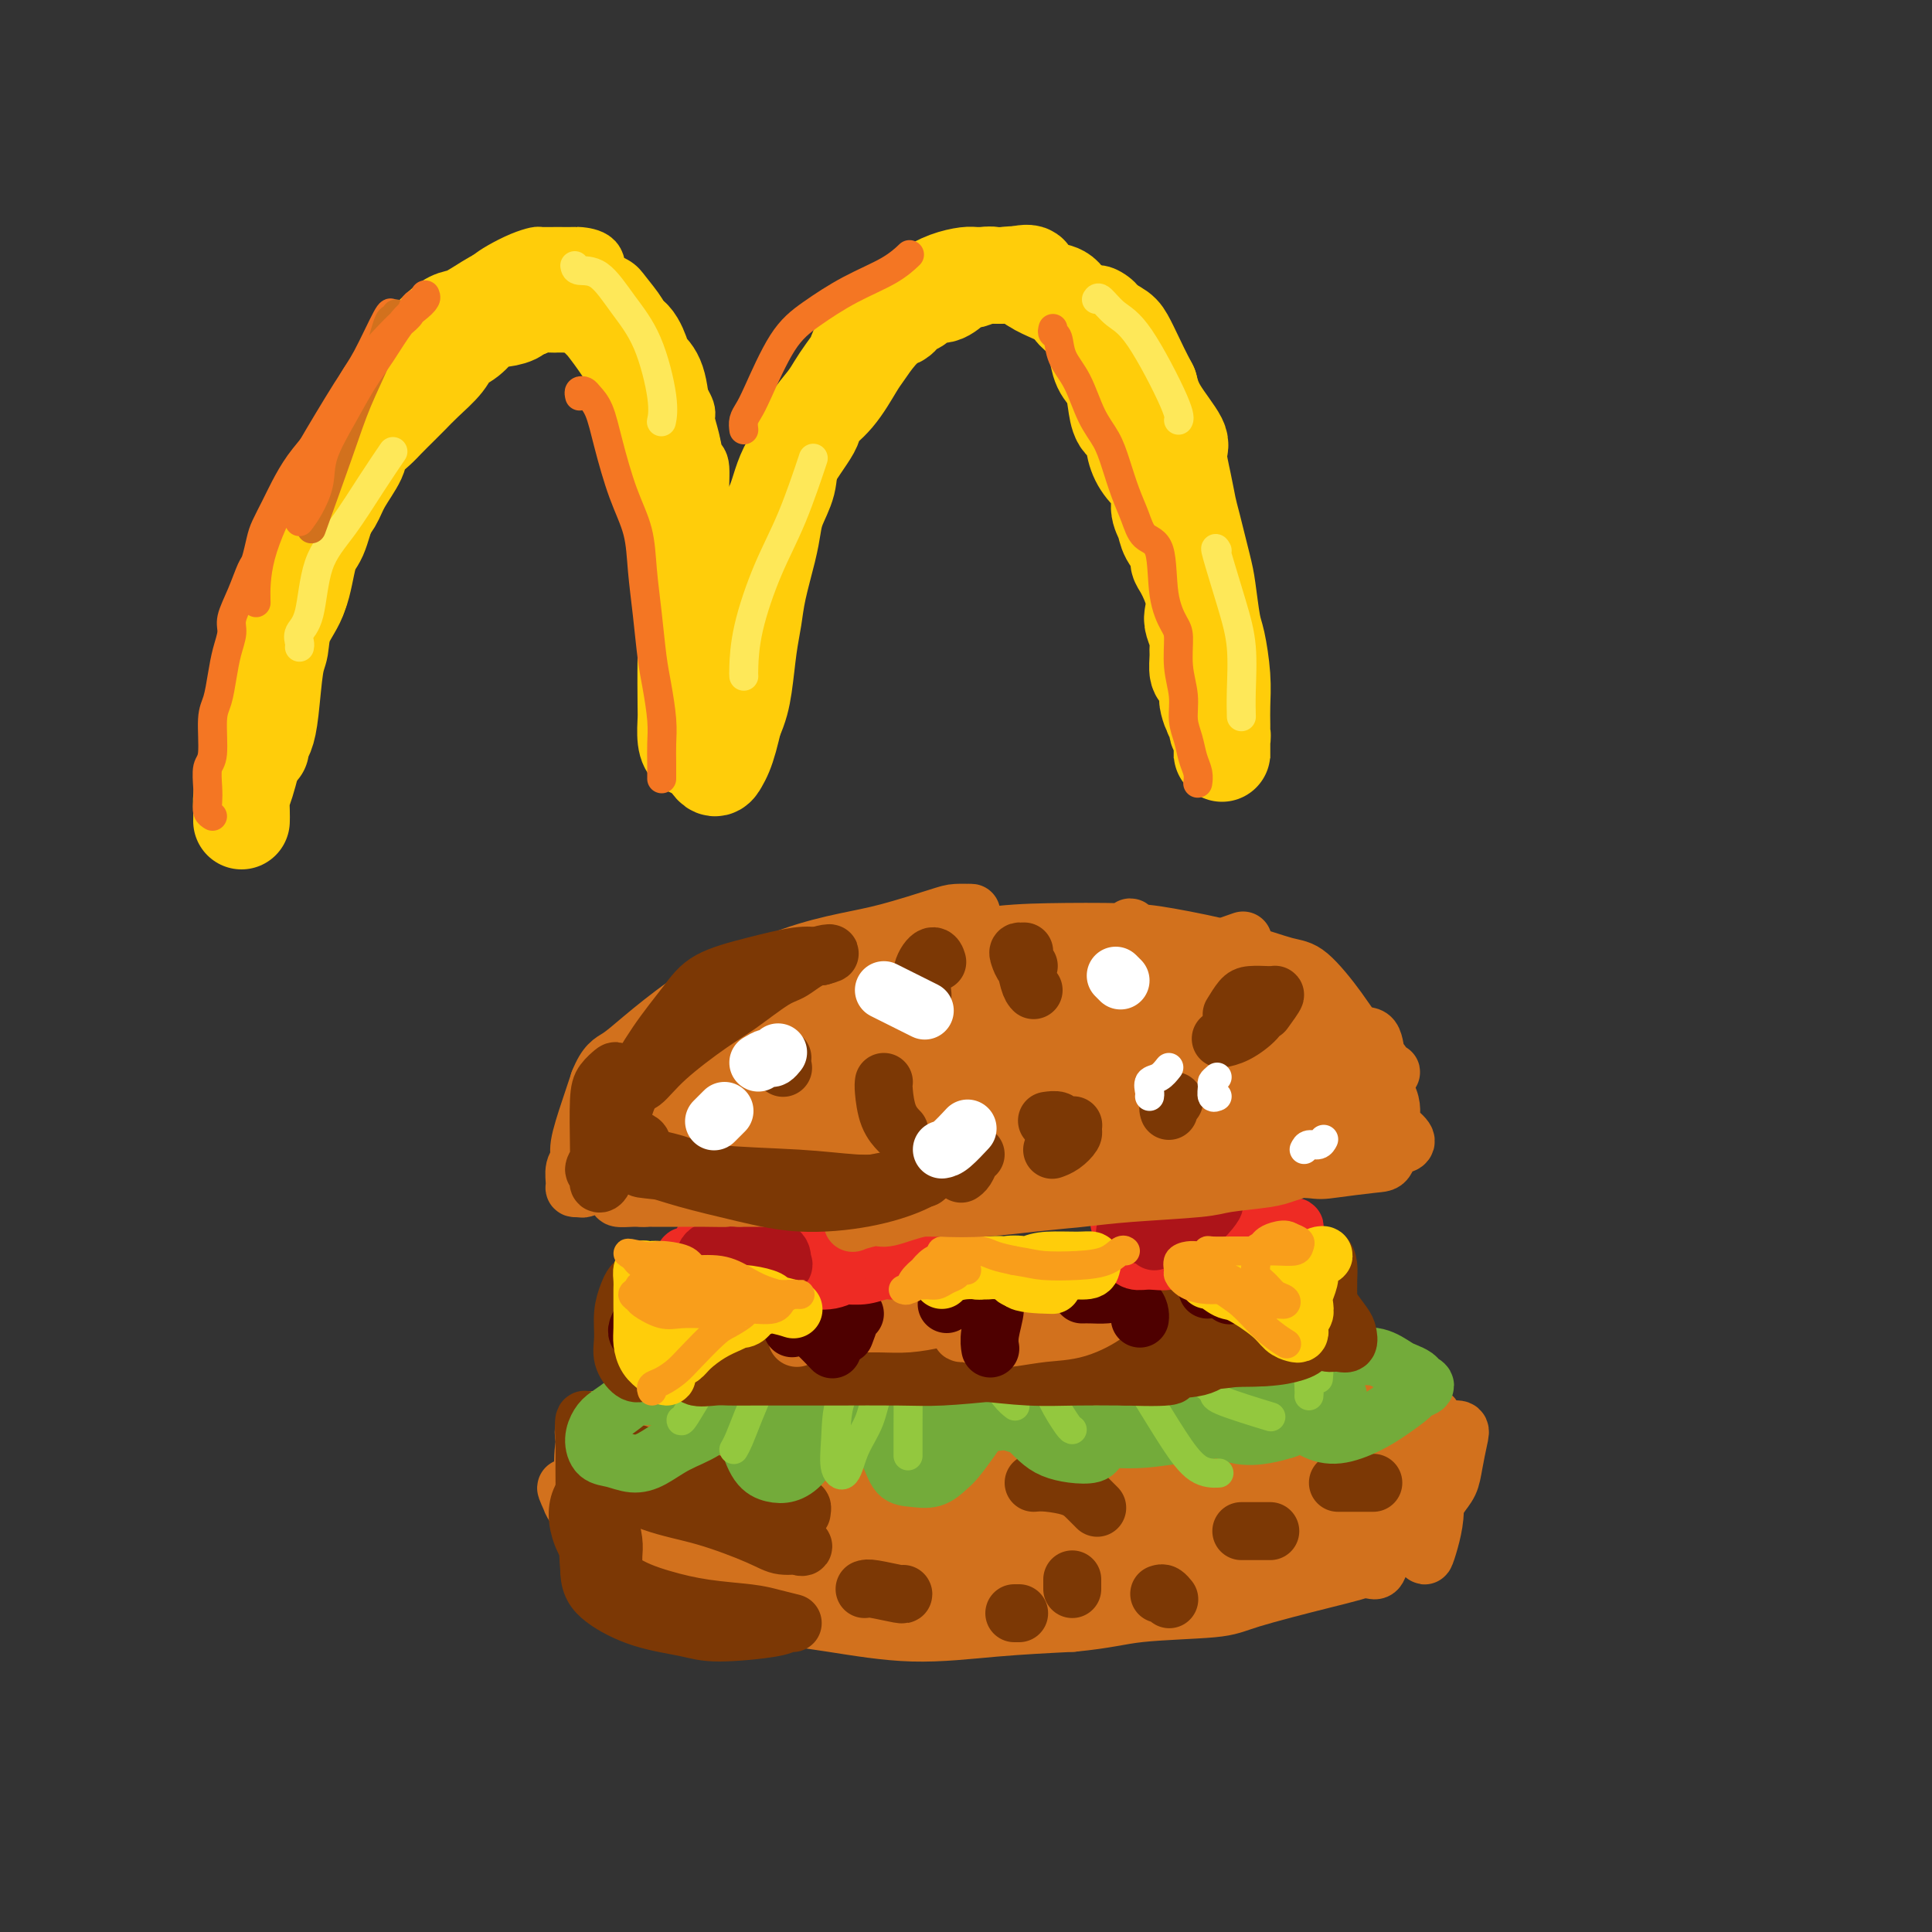 <svg viewBox='0 0 400 400' version='1.1' xmlns='http://www.w3.org/2000/svg' xmlns:xlink='http://www.w3.org/1999/xlink'><rect x="0" y="0" width="400" height="400" fill="#333333" stroke="none"/><g fill='none' stroke='#D2711D' stroke-width='12' stroke-linecap='round' stroke-linejoin='round'><path d='M132,302c0.030,-0.089 0.060,-0.178 0,-1c-0.060,-0.822 -0.209,-2.378 0,-3c0.209,-0.622 0.775,-0.309 0,-1c-0.775,-0.691 -2.890,-2.386 -4,-3c-1.110,-0.614 -1.213,-0.146 -2,0c-0.787,0.146 -2.257,-0.029 -3,0c-0.743,0.029 -0.760,0.262 -1,1c-0.240,0.738 -0.702,1.981 -1,4c-0.298,2.019 -0.430,4.813 0,7c0.430,2.187 1.422,3.766 2,6c0.578,2.234 0.740,5.124 1,7c0.260,1.876 0.617,2.739 1,3c0.383,0.261 0.793,-0.081 1,-1c0.207,-0.919 0.210,-2.417 0,-4c-0.210,-1.583 -0.634,-3.252 -1,-5c-0.366,-1.748 -0.673,-3.575 -1,-5c-0.327,-1.425 -0.673,-2.449 -1,-4c-0.327,-1.551 -0.634,-3.631 -1,-5c-0.366,-1.369 -0.791,-2.029 -1,-2c-0.209,0.029 -0.203,0.746 0,2c0.203,1.254 0.602,3.047 1,5c0.398,1.953 0.794,4.068 1,6c0.206,1.932 0.221,3.681 1,6c0.779,2.319 2.322,5.207 3,7c0.678,1.793 0.490,2.492 1,3c0.510,0.508 1.719,0.826 2,1c0.281,0.174 -0.364,0.206 -1,-1c-0.636,-1.206 -1.262,-3.649 -2,-5c-0.738,-1.351 -1.590,-1.610 -2,-2c-0.410,-0.390 -0.380,-0.913 -1,-2c-0.620,-1.087 -1.892,-2.739 -3,-4c-1.108,-1.261 -2.054,-2.130 -3,-3'/><path d='M118,309c-1.550,-2.280 -0.426,0.019 0,1c0.426,0.981 0.155,0.644 1,2c0.845,1.356 2.807,4.405 4,6c1.193,1.595 1.617,1.737 4,3c2.383,1.263 6.726,3.648 10,5c3.274,1.352 5.480,1.673 9,2c3.520,0.327 8.353,0.662 13,1c4.647,0.338 9.109,0.680 14,1c4.891,0.320 10.210,0.619 15,1c4.790,0.381 9.049,0.846 13,1c3.951,0.154 7.594,-0.001 11,0c3.406,0.001 6.577,0.158 9,0c2.423,-0.158 4.100,-0.631 5,-1c0.900,-0.369 1.023,-0.634 1,-1c-0.023,-0.366 -0.190,-0.831 -1,-1c-0.810,-0.169 -2.261,-0.041 -5,0c-2.739,0.041 -6.766,-0.006 -11,0c-4.234,0.006 -8.677,0.064 -12,0c-3.323,-0.064 -5.528,-0.252 -12,0c-6.472,0.252 -17.212,0.942 -25,1c-7.788,0.058 -12.623,-0.517 -16,-1c-3.377,-0.483 -5.297,-0.874 -7,-1c-1.703,-0.126 -3.188,0.011 -5,0c-1.812,-0.011 -3.949,-0.172 -5,0c-1.051,0.172 -1.016,0.675 0,1c1.016,0.325 3.012,0.471 6,1c2.988,0.529 6.969,1.443 10,2c3.031,0.557 5.111,0.759 7,1c1.889,0.241 3.586,0.520 7,1c3.414,0.480 8.544,1.160 14,2c5.456,0.840 11.238,1.842 17,2c5.762,0.158 11.503,-0.526 17,-1c5.497,-0.474 10.748,-0.737 16,-1'/><path d='M222,336c7.441,-0.719 9.545,-1.518 14,-2c4.455,-0.482 11.262,-0.647 15,-1c3.738,-0.353 4.409,-0.895 8,-2c3.591,-1.105 10.103,-2.774 15,-4c4.897,-1.226 8.181,-2.007 10,-3c1.819,-0.993 2.175,-2.196 4,-4c1.825,-1.804 5.119,-4.209 7,-6c1.881,-1.791 2.348,-2.967 3,-4c0.652,-1.033 1.488,-1.923 2,-3c0.512,-1.077 0.698,-2.343 1,-4c0.302,-1.657 0.719,-3.707 1,-5c0.281,-1.293 0.425,-1.830 0,-2c-0.425,-0.170 -1.420,0.025 -2,0c-0.580,-0.025 -0.747,-0.271 -1,0c-0.253,0.271 -0.593,1.058 -1,2c-0.407,0.942 -0.880,2.039 -1,3c-0.120,0.961 0.112,1.787 0,3c-0.112,1.213 -0.567,2.814 -1,4c-0.433,1.186 -0.845,1.956 -1,4c-0.155,2.044 -0.052,5.360 0,7c0.052,1.640 0.053,1.604 0,2c-0.053,0.396 -0.159,1.225 0,1c0.159,-0.225 0.582,-1.502 1,-3c0.418,-1.498 0.831,-3.215 1,-5c0.169,-1.785 0.095,-3.639 0,-5c-0.095,-1.361 -0.211,-2.231 0,-4c0.211,-1.769 0.749,-4.438 1,-6c0.251,-1.562 0.215,-2.018 0,-2c-0.215,0.018 -0.607,0.509 -1,1'/><path d='M297,298c0.096,-3.819 -0.663,-1.366 -2,0c-1.337,1.366 -3.250,1.644 -5,2c-1.750,0.356 -3.336,0.789 -6,1c-2.664,0.211 -6.407,0.200 -11,0c-4.593,-0.200 -10.036,-0.588 -15,-1c-4.964,-0.412 -9.448,-0.847 -15,-1c-5.552,-0.153 -12.172,-0.025 -17,0c-4.828,0.025 -7.863,-0.052 -13,0c-5.137,0.052 -12.377,0.235 -18,1c-5.623,0.765 -9.629,2.114 -14,3c-4.371,0.886 -9.107,1.311 -13,2c-3.893,0.689 -6.942,1.642 -10,2c-3.058,0.358 -6.125,0.121 -9,0c-2.875,-0.121 -5.557,-0.127 -7,0c-1.443,0.127 -1.647,0.385 -2,0c-0.353,-0.385 -0.855,-1.414 -1,-2c-0.145,-0.586 0.067,-0.728 0,-1c-0.067,-0.272 -0.415,-0.673 0,-1c0.415,-0.327 1.591,-0.579 2,-1c0.409,-0.421 0.052,-1.010 0,-1c-0.052,0.010 0.203,0.619 1,1c0.797,0.381 2.137,0.533 5,1c2.863,0.467 7.251,1.249 13,2c5.749,0.751 12.861,1.469 21,2c8.139,0.531 17.307,0.874 23,1c5.693,0.126 7.912,0.036 14,0c6.088,-0.036 16.044,-0.018 26,0'/><path d='M244,308c12.713,-0.149 12.996,-1.020 16,-2c3.004,-0.980 8.730,-2.067 13,-3c4.270,-0.933 7.083,-1.711 9,-2c1.917,-0.289 2.937,-0.088 4,0c1.063,0.088 2.168,0.061 2,0c-0.168,-0.061 -1.608,-0.158 -3,0c-1.392,0.158 -2.737,0.571 -5,1c-2.263,0.429 -5.446,0.874 -9,1c-3.554,0.126 -7.480,-0.067 -12,0c-4.520,0.067 -9.634,0.393 -16,1c-6.366,0.607 -13.983,1.496 -22,2c-8.017,0.504 -16.433,0.622 -24,1c-7.567,0.378 -14.283,1.017 -21,1c-6.717,-0.017 -13.433,-0.691 -18,-1c-4.567,-0.309 -6.986,-0.254 -12,0c-5.014,0.254 -12.624,0.705 -17,1c-4.376,0.295 -5.517,0.434 -6,1c-0.483,0.566 -0.308,1.561 0,2c0.308,0.439 0.750,0.323 4,1c3.250,0.677 9.309,2.146 15,3c5.691,0.854 11.016,1.091 18,2c6.984,0.909 15.629,2.489 21,3c5.371,0.511 7.468,-0.047 15,0c7.532,0.047 20.499,0.699 29,1c8.501,0.301 12.535,0.250 17,0c4.465,-0.250 9.362,-0.698 13,-1c3.638,-0.302 6.016,-0.457 7,-1c0.984,-0.543 0.573,-1.476 0,-2c-0.573,-0.524 -1.308,-0.641 -5,-1c-3.692,-0.359 -10.341,-0.960 -17,-1c-6.659,-0.040 -13.330,0.480 -20,1'/><path d='M220,316c-10.255,0.225 -17.393,0.788 -26,1c-8.607,0.212 -18.682,0.073 -28,0c-9.318,-0.073 -17.878,-0.081 -23,0c-5.122,0.081 -6.807,0.249 -9,1c-2.193,0.751 -4.894,2.084 -5,3c-0.106,0.916 2.384,1.416 6,2c3.616,0.584 8.357,1.252 15,2c6.643,0.748 15.187,1.577 21,2c5.813,0.423 8.893,0.439 18,0c9.107,-0.439 24.240,-1.335 35,-2c10.760,-0.665 17.146,-1.100 24,-2c6.854,-0.900 14.176,-2.266 20,-4c5.824,-1.734 10.149,-3.834 13,-5c2.851,-1.166 4.228,-1.396 4,-2c-0.228,-0.604 -2.062,-1.583 -5,-2c-2.938,-0.417 -6.980,-0.273 -12,0c-5.020,0.273 -11.019,0.676 -17,1c-5.981,0.324 -11.944,0.568 -18,2c-6.056,1.432 -12.204,4.053 -16,6c-3.796,1.947 -5.241,3.222 -6,5c-0.759,1.778 -0.832,4.061 1,5c1.832,0.939 5.570,0.534 10,0c4.430,-0.534 9.551,-1.197 15,-2c5.449,-0.803 11.225,-1.744 18,-4c6.775,-2.256 14.548,-5.825 20,-8c5.452,-2.175 8.585,-2.956 12,-5c3.415,-2.044 7.114,-5.352 8,-7c0.886,-1.648 -1.041,-1.638 -2,-2c-0.959,-0.362 -0.951,-1.098 -5,-1c-4.049,0.098 -12.157,1.028 -19,2c-6.843,0.972 -12.422,1.986 -18,3'/><path d='M251,305c-7.534,1.024 -7.868,1.083 -13,2c-5.132,0.917 -15.062,2.692 -21,4c-5.938,1.308 -7.885,2.150 -9,3c-1.115,0.850 -1.400,1.710 0,2c1.400,0.290 4.484,0.011 7,0c2.516,-0.011 4.463,0.244 10,0c5.537,-0.244 14.662,-0.989 22,-2c7.338,-1.011 12.889,-2.287 19,-4c6.111,-1.713 12.783,-3.863 18,-6c5.217,-2.137 8.981,-4.262 11,-6c2.019,-1.738 2.295,-3.089 2,-4c-0.295,-0.911 -1.161,-1.380 -3,-2c-1.839,-0.620 -4.651,-1.389 -8,-1c-3.349,0.389 -7.234,1.936 -11,3c-3.766,1.064 -7.412,1.646 -11,3c-3.588,1.354 -7.117,3.481 -10,5c-2.883,1.519 -5.118,2.431 -6,3c-0.882,0.569 -0.409,0.796 0,1c0.409,0.204 0.754,0.384 2,0c1.246,-0.384 3.393,-1.334 6,-2c2.607,-0.666 5.673,-1.048 9,-2c3.327,-0.952 6.915,-2.473 10,-4c3.085,-1.527 5.667,-3.061 8,-4c2.333,-0.939 4.417,-1.282 6,-2c1.583,-0.718 2.666,-1.810 3,-2c0.334,-0.190 -0.082,0.524 -1,1c-0.918,0.476 -2.339,0.715 -3,1c-0.661,0.285 -0.563,0.615 -1,1c-0.437,0.385 -1.411,0.824 -2,1c-0.589,0.176 -0.795,0.088 -1,0'/><path d='M284,294c-1.378,0.558 -0.825,-0.046 -1,0c-0.175,0.046 -1.080,0.741 -1,1c0.080,0.259 1.145,0.081 2,0c0.855,-0.081 1.501,-0.065 2,0c0.499,0.065 0.853,0.180 2,0c1.147,-0.180 3.089,-0.655 4,-1c0.911,-0.345 0.792,-0.558 1,-1c0.208,-0.442 0.743,-1.111 1,-1c0.257,0.111 0.235,1.001 0,2c-0.235,0.999 -0.683,2.105 -1,4c-0.317,1.895 -0.504,4.578 -1,7c-0.496,2.422 -1.300,4.582 -2,7c-0.700,2.418 -1.297,5.093 -2,7c-0.703,1.907 -1.511,3.044 -2,4c-0.489,0.956 -0.657,1.731 -1,2c-0.343,0.269 -0.860,0.034 -1,0c-0.140,-0.034 0.098,0.134 0,0c-0.098,-0.134 -0.530,-0.569 -1,-1c-0.470,-0.431 -0.976,-0.859 -2,-1c-1.024,-0.141 -2.567,0.004 -4,0c-1.433,-0.004 -2.757,-0.159 -5,0c-2.243,0.159 -5.405,0.630 -9,1c-3.595,0.370 -7.622,0.638 -12,1c-4.378,0.362 -9.108,0.818 -11,1c-1.892,0.182 -0.946,0.091 0,0'/></g>
<g fill='none' stroke='#7C3805' stroke-width='12' stroke-linecap='round' stroke-linejoin='round'><path d='M126,303c-0.724,0.014 -1.448,0.028 -2,0c-0.552,-0.028 -0.933,-0.100 -1,0c-0.067,0.100 0.178,0.370 0,1c-0.178,0.630 -0.780,1.619 -1,3c-0.220,1.381 -0.059,3.154 0,5c0.059,1.846 0.017,3.765 0,6c-0.017,2.235 -0.008,4.787 0,6c0.008,1.213 0.016,1.087 0,1c-0.016,-0.087 -0.057,-0.133 0,-1c0.057,-0.867 0.212,-2.553 0,-4c-0.212,-1.447 -0.790,-2.654 -1,-4c-0.210,-1.346 -0.052,-2.832 0,-5c0.052,-2.168 -0.002,-5.017 0,-7c0.002,-1.983 0.060,-3.099 0,-5c-0.060,-1.901 -0.237,-4.589 0,-5c0.237,-0.411 0.889,1.453 1,3c0.111,1.547 -0.320,2.776 0,5c0.320,2.224 1.392,5.444 2,8c0.608,2.556 0.751,4.449 1,7c0.249,2.551 0.603,5.761 1,8c0.397,2.239 0.838,3.509 1,4c0.162,0.491 0.044,0.205 0,0c-0.044,-0.205 -0.015,-0.327 0,-1c0.015,-0.673 0.015,-1.896 0,-3c-0.015,-1.104 -0.044,-2.089 0,-3c0.044,-0.911 0.162,-1.747 0,-3c-0.162,-1.253 -0.604,-2.921 -1,-4c-0.396,-1.079 -0.745,-1.567 -1,-2c-0.255,-0.433 -0.415,-0.809 -1,0c-0.585,0.809 -1.596,2.803 -2,5c-0.404,2.197 -0.202,4.599 0,7'/><path d='M122,325c0.012,3.000 1.044,4.500 3,6c1.956,1.500 4.838,3.001 8,4c3.162,0.999 6.606,1.498 9,2c2.394,0.502 3.740,1.007 7,1c3.260,-0.007 8.435,-0.527 11,-1c2.565,-0.473 2.521,-0.900 3,-1c0.479,-0.100 1.482,0.126 1,0c-0.482,-0.126 -2.450,-0.603 -4,-1c-1.550,-0.397 -2.681,-0.714 -5,-1c-2.319,-0.286 -5.826,-0.540 -9,-1c-3.174,-0.460 -6.016,-1.126 -9,-2c-2.984,-0.874 -6.112,-1.958 -9,-4c-2.888,-2.042 -5.537,-5.044 -7,-8c-1.463,-2.956 -1.740,-5.867 -1,-8c0.740,-2.133 2.496,-3.489 4,-4c1.504,-0.511 2.757,-0.179 5,0c2.243,0.179 5.476,0.203 8,0c2.524,-0.203 4.340,-0.633 7,0c2.660,0.633 6.164,2.328 9,4c2.836,1.672 5.002,3.320 7,5c1.998,1.680 3.827,3.393 5,4c1.173,0.607 1.691,0.107 1,0c-0.691,-0.107 -2.590,0.180 -4,0c-1.410,-0.180 -2.330,-0.827 -5,-2c-2.670,-1.173 -7.089,-2.872 -11,-4c-3.911,-1.128 -7.313,-1.684 -11,-3c-3.687,-1.316 -7.659,-3.391 -10,-6c-2.341,-2.609 -3.050,-5.751 -3,-7c0.050,-1.249 0.860,-0.606 2,0c1.140,0.606 2.612,1.173 5,2c2.388,0.827 5.694,1.913 9,3'/><path d='M138,303c4.012,1.608 6.042,3.128 9,4c2.958,0.872 6.845,1.095 10,2c3.155,0.905 5.578,2.490 7,3c1.422,0.510 1.844,-0.055 2,0c0.156,0.055 0.044,0.730 0,1c-0.044,0.270 -0.022,0.135 0,0'/><path d='M210,334c0.417,0.000 0.833,0.000 1,0c0.167,0.000 0.083,0.000 0,0'/><path d='M222,329c0.000,-0.311 0.000,-0.622 0,-1c0.000,-0.378 -0.000,-0.822 0,-1c0.000,-0.178 0.000,-0.089 0,0'/><path d='M214,307c0.777,-0.069 1.553,-0.137 3,0c1.447,0.137 3.563,0.480 5,1c1.437,0.520 2.195,1.217 3,2c0.805,0.783 1.659,1.652 2,2c0.341,0.348 0.171,0.174 0,0'/><path d='M179,329c0.310,-0.113 0.619,-0.226 2,0c1.381,0.226 3.833,0.792 5,1c1.167,0.208 1.048,0.060 1,0c-0.048,-0.060 -0.024,-0.030 0,0'/><path d='M240,330c0.311,-0.111 0.622,-0.222 1,0c0.378,0.222 0.822,0.778 1,1c0.178,0.222 0.089,0.111 0,0'/><path d='M257,317c1.071,0.000 2.143,0.000 3,0c0.857,0.000 1.500,0.000 2,0c0.500,0.000 0.857,0.000 1,0c0.143,0.000 0.071,0.000 0,0'/><path d='M277,307c0.708,0.000 1.417,0.000 2,0c0.583,0.000 1.042,0.000 2,0c0.958,0.000 2.417,0.000 3,0c0.583,0.000 0.292,0.000 0,0'/></g>
<g fill='none' stroke='#73AB3A' stroke-width='12' stroke-linecap='round' stroke-linejoin='round'><path d='M144,283c-0.327,0.078 -0.653,0.157 -1,0c-0.347,-0.157 -0.714,-0.549 -1,-1c-0.286,-0.451 -0.491,-0.960 -1,-1c-0.509,-0.040 -1.323,0.388 -2,1c-0.677,0.612 -1.217,1.409 -2,2c-0.783,0.591 -1.808,0.976 -3,2c-1.192,1.024 -2.553,2.688 -4,4c-1.447,1.312 -2.982,2.274 -4,3c-1.018,0.726 -1.518,1.218 -2,2c-0.482,0.782 -0.945,1.854 -1,3c-0.055,1.146 0.297,2.364 1,3c0.703,0.636 1.758,0.688 3,1c1.242,0.312 2.671,0.883 4,1c1.329,0.117 2.559,-0.221 4,-1c1.441,-0.779 3.094,-2.000 5,-3c1.906,-1.000 4.066,-1.780 6,-3c1.934,-1.220 3.643,-2.882 5,-4c1.357,-1.118 2.362,-1.694 3,-2c0.638,-0.306 0.908,-0.342 1,0c0.092,0.342 0.005,1.062 0,2c-0.005,0.938 0.070,2.095 0,3c-0.070,0.905 -0.287,1.559 0,3c0.287,1.441 1.076,3.671 2,5c0.924,1.329 1.982,1.759 3,2c1.018,0.241 1.995,0.292 3,0c1.005,-0.292 2.037,-0.929 3,-2c0.963,-1.071 1.858,-2.576 3,-4c1.142,-1.424 2.530,-2.765 4,-4c1.470,-1.235 3.023,-2.362 4,-3c0.977,-0.638 1.378,-0.787 2,-1c0.622,-0.213 1.463,-0.489 2,0c0.537,0.489 0.768,1.745 1,3'/><path d='M182,294c0.675,0.807 -0.136,1.826 0,3c0.136,1.174 1.220,2.504 2,4c0.780,1.496 1.258,3.157 2,4c0.742,0.843 1.749,0.869 3,1c1.251,0.131 2.745,0.369 4,0c1.255,-0.369 2.272,-1.344 3,-2c0.728,-0.656 1.167,-0.992 2,-2c0.833,-1.008 2.059,-2.686 3,-4c0.941,-1.314 1.595,-2.263 2,-3c0.405,-0.737 0.559,-1.263 1,-2c0.441,-0.737 1.167,-1.685 2,-2c0.833,-0.315 1.773,0.002 2,0c0.227,-0.002 -0.260,-0.323 0,0c0.260,0.323 1.268,1.291 2,2c0.732,0.709 1.187,1.158 2,2c0.813,0.842 1.984,2.078 3,3c1.016,0.922 1.879,1.529 3,2c1.121,0.471 2.502,0.804 4,1c1.498,0.196 3.114,0.253 4,0c0.886,-0.253 1.042,-0.818 2,-2c0.958,-1.182 2.718,-2.983 4,-4c1.282,-1.017 2.087,-1.251 3,-2c0.913,-0.749 1.935,-2.013 3,-3c1.065,-0.987 2.173,-1.696 3,-2c0.827,-0.304 1.374,-0.204 2,0c0.626,0.204 1.332,0.511 2,1c0.668,0.489 1.298,1.162 2,2c0.702,0.838 1.477,1.843 3,3c1.523,1.157 3.795,2.465 6,3c2.205,0.535 4.344,0.296 6,0c1.656,-0.296 2.828,-0.648 4,-1'/><path d='M266,296c1.760,-0.439 1.161,-1.037 1,-2c-0.161,-0.963 0.116,-2.291 0,-3c-0.116,-0.709 -0.625,-0.798 -1,-1c-0.375,-0.202 -0.615,-0.517 -1,-1c-0.385,-0.483 -0.916,-1.133 -1,-1c-0.084,0.133 0.280,1.050 1,2c0.720,0.950 1.798,1.935 3,3c1.202,1.065 2.529,2.212 4,3c1.471,0.788 3.085,1.217 5,1c1.915,-0.217 4.129,-1.080 6,-2c1.871,-0.920 3.398,-1.896 5,-3c1.602,-1.104 3.278,-2.337 4,-3c0.722,-0.663 0.488,-0.755 1,-1c0.512,-0.245 1.768,-0.642 2,-1c0.232,-0.358 -0.562,-0.678 -1,-1c-0.438,-0.322 -0.521,-0.647 -1,-1c-0.479,-0.353 -1.352,-0.735 -2,-1c-0.648,-0.265 -1.069,-0.414 -2,-1c-0.931,-0.586 -2.373,-1.608 -4,-2c-1.627,-0.392 -3.440,-0.154 -5,0c-1.560,0.154 -2.869,0.224 -4,0c-1.131,-0.224 -2.085,-0.740 -3,-1c-0.915,-0.260 -1.791,-0.262 -3,0c-1.209,0.262 -2.752,0.788 -4,1c-1.248,0.212 -2.200,0.108 -4,0c-1.800,-0.108 -4.446,-0.221 -7,0c-2.554,0.221 -5.015,0.778 -8,1c-2.985,0.222 -6.492,0.111 -10,0'/><path d='M237,282c-9.465,0.414 -9.127,0.949 -10,1c-0.873,0.051 -2.958,-0.381 -7,0c-4.042,0.381 -10.040,1.577 -14,2c-3.960,0.423 -5.882,0.075 -8,0c-2.118,-0.075 -4.434,0.123 -7,0c-2.566,-0.123 -5.383,-0.566 -8,-1c-2.617,-0.434 -5.033,-0.859 -8,-1c-2.967,-0.141 -6.486,0.001 -9,0c-2.514,-0.001 -4.022,-0.145 -6,0c-1.978,0.145 -4.427,0.578 -7,1c-2.573,0.422 -5.270,0.834 -7,1c-1.730,0.166 -2.492,0.086 -4,0c-1.508,-0.086 -3.761,-0.177 -5,0c-1.239,0.177 -1.463,0.622 -2,1c-0.537,0.378 -1.386,0.689 -2,1c-0.614,0.311 -0.995,0.623 -1,1c-0.005,0.377 0.364,0.818 1,1c0.636,0.182 1.540,0.105 3,0c1.460,-0.105 3.476,-0.237 6,0c2.524,0.237 5.558,0.841 9,1c3.442,0.159 7.294,-0.129 12,0c4.706,0.129 10.265,0.675 14,1c3.735,0.325 5.646,0.430 9,0c3.354,-0.430 8.150,-1.395 11,-2c2.850,-0.605 3.755,-0.849 4,-1c0.245,-0.151 -0.169,-0.209 -1,0c-0.831,0.209 -2.078,0.685 -4,1c-1.922,0.315 -4.517,0.469 -7,1c-2.483,0.531 -4.852,1.437 -8,2c-3.148,0.563 -7.074,0.781 -11,1'/><path d='M170,293c-7.040,0.939 -9.141,0.787 -12,1c-2.859,0.213 -6.474,0.791 -7,1c-0.526,0.209 2.039,0.050 4,0c1.961,-0.050 3.317,0.009 8,0c4.683,-0.009 12.694,-0.087 19,0c6.306,0.087 10.908,0.340 17,0c6.092,-0.340 13.673,-1.272 18,-2c4.327,-0.728 5.400,-1.253 10,-2c4.600,-0.747 12.725,-1.717 17,-2c4.275,-0.283 4.698,0.120 5,0c0.302,-0.120 0.482,-0.765 0,-1c-0.482,-0.235 -1.628,-0.061 -4,0c-2.372,0.061 -5.972,0.007 -8,0c-2.028,-0.007 -2.486,0.031 -6,0c-3.514,-0.031 -10.085,-0.131 -14,0c-3.915,0.131 -5.175,0.495 -7,1c-1.825,0.505 -4.216,1.153 -5,2c-0.784,0.847 0.038,1.894 3,3c2.962,1.106 8.065,2.272 13,3c4.935,0.728 9.704,1.018 13,1c3.296,-0.018 5.120,-0.345 10,-1c4.880,-0.655 12.815,-1.640 18,-3c5.185,-1.360 7.620,-3.097 10,-4c2.380,-0.903 4.707,-0.974 5,-1c0.293,-0.026 -1.446,-0.007 -3,0c-1.554,0.007 -2.922,0.002 -5,0c-2.078,-0.002 -4.867,-0.001 -7,0c-2.133,0.001 -3.609,0.000 -5,0c-1.391,-0.000 -2.695,-0.000 -4,0'/><path d='M253,289c-4.185,0.242 -2.648,0.848 -2,1c0.648,0.152 0.407,-0.148 1,0c0.593,0.148 2.019,0.746 3,1c0.981,0.254 1.519,0.166 3,0c1.481,-0.166 3.907,-0.408 6,-1c2.093,-0.592 3.852,-1.532 5,-2c1.148,-0.468 1.684,-0.463 2,-1c0.316,-0.537 0.412,-1.616 0,-2c-0.412,-0.384 -1.332,-0.075 -3,0c-1.668,0.075 -4.082,-0.085 -6,0c-1.918,0.085 -3.339,0.415 -6,1c-2.661,0.585 -6.563,1.427 -8,2c-1.437,0.573 -0.411,0.878 0,1c0.411,0.122 0.205,0.061 0,0'/></g>
<g fill='none' stroke='#93C83E' stroke-width='6' stroke-linecap='round' stroke-linejoin='round'><path d='M156,276c-0.196,-0.221 -0.392,-0.441 -1,0c-0.608,0.441 -1.627,1.544 -3,3c-1.373,1.456 -3.100,3.267 -5,6c-1.900,2.733 -3.973,6.390 -5,8c-1.027,1.610 -1.008,1.174 -1,1c0.008,-0.174 0.004,-0.087 0,0'/><path d='M158,282c0.805,-0.462 1.610,-0.923 2,-1c0.390,-0.077 0.363,0.232 0,1c-0.363,0.768 -1.064,1.996 -2,4c-0.936,2.004 -2.106,4.785 -3,7c-0.894,2.215 -1.510,3.866 -2,5c-0.490,1.134 -0.854,1.753 -1,2c-0.146,0.247 -0.073,0.124 0,0'/><path d='M171,284c1.458,-1.570 2.916,-3.141 4,-4c1.084,-0.859 1.793,-1.008 2,-1c0.207,0.008 -0.090,0.173 0,1c0.090,0.827 0.566,2.316 0,4c-0.566,1.684 -2.175,3.561 -3,6c-0.825,2.439 -0.866,5.439 -1,8c-0.134,2.561 -0.361,4.684 0,6c0.361,1.316 1.309,1.824 2,1c0.691,-0.824 1.125,-2.981 2,-5c0.875,-2.019 2.189,-3.902 3,-6c0.811,-2.098 1.117,-4.413 2,-6c0.883,-1.587 2.342,-2.448 3,-3c0.658,-0.552 0.516,-0.796 1,-1c0.484,-0.204 1.594,-0.369 2,0c0.406,0.369 0.109,1.273 0,2c-0.109,0.727 -0.029,1.277 0,3c0.029,1.723 0.008,4.618 0,7c-0.008,2.382 -0.002,4.252 0,5c0.002,0.748 0.001,0.374 0,0'/><path d='M207,282c-0.589,0.875 -1.179,1.750 -1,3c0.179,1.250 1.125,2.875 2,4c0.875,1.125 1.679,1.750 2,2c0.321,0.250 0.161,0.125 0,0'/><path d='M214,283c-0.188,0.815 -0.376,1.630 0,2c0.376,0.370 1.316,0.295 2,1c0.684,0.705 1.111,2.189 2,4c0.889,1.811 2.239,3.949 3,5c0.761,1.051 0.932,1.015 1,1c0.068,-0.015 0.034,-0.007 0,0'/><path d='M227,288c0.352,-0.974 0.704,-1.947 1,-3c0.296,-1.053 0.535,-2.185 1,-3c0.465,-0.815 1.155,-1.315 2,-1c0.845,0.315 1.845,1.443 3,3c1.155,1.557 2.464,3.541 4,6c1.536,2.459 3.298,5.391 5,8c1.702,2.609 3.343,4.895 5,6c1.657,1.105 3.331,1.030 4,1c0.669,-0.030 0.335,-0.015 0,0'/><path d='M247,285c0.254,0.122 0.508,0.244 0,0c-0.508,-0.244 -1.777,-0.853 -2,-1c-0.223,-0.147 0.600,0.168 2,1c1.400,0.832 3.375,2.182 4,3c0.625,0.818 -0.101,1.105 2,2c2.101,0.895 7.029,2.399 9,3c1.971,0.601 0.986,0.301 0,0'/><path d='M271,289c0.033,-0.263 0.065,-0.526 0,-2c-0.065,-1.474 -0.228,-4.160 0,-6c0.228,-1.840 0.846,-2.836 1,-4c0.154,-1.164 -0.154,-2.498 0,-2c0.154,0.498 0.772,2.826 1,5c0.228,2.174 0.065,4.192 0,5c-0.065,0.808 -0.033,0.404 0,0'/></g>
<g fill='none' stroke='#7C3805' stroke-width='12' stroke-linecap='round' stroke-linejoin='round'><path d='M140,263c-0.340,-0.074 -0.680,-0.147 -1,0c-0.320,0.147 -0.622,0.515 -1,1c-0.378,0.485 -0.834,1.089 -1,2c-0.166,0.911 -0.043,2.130 0,3c0.043,0.870 0.005,1.392 0,3c-0.005,1.608 0.022,4.301 0,6c-0.022,1.699 -0.093,2.405 0,3c0.093,0.595 0.351,1.079 1,1c0.649,-0.079 1.687,-0.720 2,-1c0.313,-0.280 -0.101,-0.197 0,-1c0.101,-0.803 0.718,-2.491 1,-4c0.282,-1.509 0.229,-2.840 0,-4c-0.229,-1.160 -0.636,-2.151 -1,-3c-0.364,-0.849 -0.686,-1.558 -1,-2c-0.314,-0.442 -0.621,-0.618 -1,-1c-0.379,-0.382 -0.831,-0.969 -1,-1c-0.169,-0.031 -0.055,0.495 0,1c0.055,0.505 0.049,0.991 0,2c-0.049,1.009 -0.143,2.543 0,4c0.143,1.457 0.521,2.838 1,4c0.479,1.162 1.059,2.105 2,3c0.941,0.895 2.244,1.743 4,2c1.756,0.257 3.964,-0.075 6,0c2.036,0.075 3.900,0.558 6,0c2.100,-0.558 4.435,-2.156 6,-3c1.565,-0.844 2.358,-0.934 3,-1c0.642,-0.066 1.132,-0.108 1,0c-0.132,0.108 -0.886,0.366 -2,1c-1.114,0.634 -2.587,1.644 -4,2c-1.413,0.356 -2.765,0.057 -5,0c-2.235,-0.057 -5.353,0.126 -8,0c-2.647,-0.126 -4.824,-0.563 -7,-1'/><path d='M140,279c-4.456,-0.486 -5.596,-1.201 -5,-1c0.596,0.201 2.930,1.318 5,2c2.070,0.682 3.877,0.929 7,1c3.123,0.071 7.562,-0.034 13,0c5.438,0.034 11.876,0.208 17,0c5.124,-0.208 8.933,-0.799 13,-1c4.067,-0.201 8.391,-0.012 12,0c3.609,0.012 6.503,-0.154 9,0c2.497,0.154 4.598,0.627 6,1c1.402,0.373 2.106,0.647 3,1c0.894,0.353 1.977,0.785 2,1c0.023,0.215 -1.013,0.212 -2,0c-0.987,-0.212 -1.924,-0.633 -4,-1c-2.076,-0.367 -5.289,-0.679 -8,-1c-2.711,-0.321 -4.918,-0.650 -8,-1c-3.082,-0.350 -7.037,-0.722 -11,-1c-3.963,-0.278 -7.932,-0.463 -12,0c-4.068,0.463 -8.233,1.574 -11,2c-2.767,0.426 -4.135,0.167 -5,0c-0.865,-0.167 -1.225,-0.242 -1,0c0.225,0.242 1.037,0.800 2,1c0.963,0.200 2.076,0.042 4,0c1.924,-0.042 4.657,0.031 7,0c2.343,-0.031 4.296,-0.166 7,0c2.704,0.166 6.158,0.633 10,1c3.842,0.367 8.071,0.634 12,1c3.929,0.366 7.558,0.829 11,1c3.442,0.171 6.698,0.049 10,0c3.302,-0.049 6.651,-0.024 10,0'/><path d='M233,285c12.864,0.419 9.023,-0.533 9,-1c-0.023,-0.467 3.771,-0.450 6,-1c2.229,-0.550 2.894,-1.667 5,-2c2.106,-0.333 5.653,0.118 8,0c2.347,-0.118 3.493,-0.806 4,-1c0.507,-0.194 0.375,0.106 1,0c0.625,-0.106 2.007,-0.618 3,-1c0.993,-0.382 1.595,-0.635 2,-1c0.405,-0.365 0.611,-0.841 1,-1c0.389,-0.159 0.959,-0.001 1,0c0.041,0.001 -0.447,-0.154 -1,0c-0.553,0.154 -1.172,0.618 -2,1c-0.828,0.382 -1.865,0.681 -3,1c-1.135,0.319 -2.369,0.659 -4,1c-1.631,0.341 -3.659,0.683 -6,1c-2.341,0.317 -4.995,0.611 -9,1c-4.005,0.389 -9.361,0.875 -14,1c-4.639,0.125 -8.559,-0.110 -13,0c-4.441,0.110 -9.402,0.565 -14,1c-4.598,0.435 -8.833,0.848 -12,1c-3.167,0.152 -5.264,0.041 -9,0c-3.736,-0.041 -9.110,-0.011 -13,0c-3.890,0.011 -6.297,0.005 -9,0c-2.703,-0.005 -5.701,-0.008 -8,0c-2.299,0.008 -3.898,0.027 -5,0c-1.102,-0.027 -1.708,-0.100 -3,0c-1.292,0.100 -3.271,0.373 -4,0c-0.729,-0.373 -0.208,-1.392 0,-2c0.208,-0.608 0.104,-0.804 0,-1'/><path d='M144,282c0.044,-0.528 0.155,-0.349 0,-1c-0.155,-0.651 -0.577,-2.132 -1,-3c-0.423,-0.868 -0.846,-1.122 -1,-2c-0.154,-0.878 -0.038,-2.381 0,-3c0.038,-0.619 -0.000,-0.354 0,-1c0.000,-0.646 0.039,-2.201 0,-3c-0.039,-0.799 -0.157,-0.840 0,-1c0.157,-0.160 0.589,-0.439 1,-1c0.411,-0.561 0.801,-1.404 1,-2c0.199,-0.596 0.206,-0.944 0,-1c-0.206,-0.056 -0.626,0.181 -1,0c-0.374,-0.181 -0.702,-0.781 -1,-1c-0.298,-0.219 -0.565,-0.059 -1,0c-0.435,0.059 -1.038,0.016 -1,0c0.038,-0.016 0.716,-0.006 1,0c0.284,0.006 0.174,0.007 1,0c0.826,-0.007 2.589,-0.022 5,0c2.411,0.022 5.470,0.083 9,0c3.530,-0.083 7.530,-0.309 12,0c4.470,0.309 9.409,1.153 14,2c4.591,0.847 8.833,1.699 13,2c4.167,0.301 8.259,0.053 12,0c3.741,-0.053 7.133,0.091 11,0c3.867,-0.091 8.210,-0.416 11,-1c2.790,-0.584 4.026,-1.425 6,-2c1.974,-0.575 4.686,-0.883 6,-1c1.314,-0.117 1.228,-0.042 1,0c-0.228,0.042 -0.600,0.050 -1,0c-0.400,-0.050 -0.829,-0.157 -2,0c-1.171,0.157 -3.086,0.579 -5,1'/><path d='M234,264c-2.086,0.159 -3.802,0.057 -6,0c-2.198,-0.057 -4.877,-0.068 -8,0c-3.123,0.068 -6.688,0.214 -11,0c-4.312,-0.214 -9.369,-0.789 -14,-1c-4.631,-0.211 -8.837,-0.056 -13,0c-4.163,0.056 -8.285,0.015 -11,0c-2.715,-0.015 -4.024,-0.004 -5,0c-0.976,0.004 -1.619,0.001 -3,0c-1.381,-0.001 -3.502,-0.000 -5,0c-1.498,0.000 -2.375,0.000 -2,0c0.375,-0.000 2.002,-0.001 4,0c1.998,0.001 4.367,0.005 7,0c2.633,-0.005 5.530,-0.019 9,0c3.470,0.019 7.513,0.073 11,0c3.487,-0.073 6.419,-0.271 11,0c4.581,0.271 10.810,1.012 16,1c5.190,-0.012 9.340,-0.778 13,-1c3.660,-0.222 6.831,0.099 10,0c3.169,-0.099 6.335,-0.619 9,-1c2.665,-0.381 4.829,-0.624 7,-1c2.171,-0.376 4.350,-0.885 6,-1c1.650,-0.115 2.772,0.166 4,0c1.228,-0.166 2.563,-0.777 3,-1c0.437,-0.223 -0.024,-0.058 0,0c0.024,0.058 0.534,0.010 1,0c0.466,-0.010 0.888,0.018 1,0c0.112,-0.018 -0.085,-0.082 0,0c0.085,0.082 0.453,0.309 1,1c0.547,0.691 1.274,1.845 2,3'/><path d='M271,263c1.150,1.401 1.525,2.905 2,4c0.475,1.095 1.050,1.782 2,3c0.950,1.218 2.275,2.968 3,4c0.725,1.032 0.850,1.345 1,2c0.150,0.655 0.324,1.651 0,2c-0.324,0.349 -1.147,0.051 -2,0c-0.853,-0.051 -1.735,0.145 -2,0c-0.265,-0.145 0.087,-0.630 0,-1c-0.087,-0.370 -0.612,-0.624 -1,-1c-0.388,-0.376 -0.640,-0.874 -1,-2c-0.360,-1.126 -0.829,-2.881 -1,-4c-0.171,-1.119 -0.046,-1.603 0,-2c0.046,-0.397 0.012,-0.709 0,-1c-0.012,-0.291 -0.003,-0.562 0,-1c0.003,-0.438 0.001,-1.041 0,-1c-0.001,0.041 -0.002,0.728 0,1c0.002,0.272 0.007,0.128 0,1c-0.007,0.872 -0.026,2.759 0,4c0.026,1.241 0.098,1.836 0,3c-0.098,1.164 -0.366,2.898 -1,4c-0.634,1.102 -1.636,1.574 -3,2c-1.364,0.426 -3.092,0.808 -6,1c-2.908,0.192 -6.995,0.195 -11,0c-4.005,-0.195 -7.927,-0.588 -12,-1c-4.073,-0.412 -8.295,-0.843 -13,-1c-4.705,-0.157 -9.891,-0.042 -13,0c-3.109,0.042 -4.141,0.009 -8,0c-3.859,-0.009 -10.545,0.006 -14,0c-3.455,-0.006 -3.679,-0.033 -6,0c-2.321,0.033 -6.740,0.124 -10,0c-3.260,-0.124 -5.360,-0.464 -7,-1c-1.640,-0.536 -2.820,-1.268 -4,-2'/><path d='M164,276c-15.266,-0.785 -4.433,-0.249 0,0c4.433,0.249 2.464,0.210 3,0c0.536,-0.210 3.578,-0.593 7,-1c3.422,-0.407 7.225,-0.839 12,-1c4.775,-0.161 10.521,-0.052 14,0c3.479,0.052 4.692,0.046 10,0c5.308,-0.046 14.711,-0.130 20,0c5.289,0.130 6.465,0.476 10,0c3.535,-0.476 9.430,-1.775 13,-3c3.570,-1.225 4.816,-2.378 6,-3c1.184,-0.622 2.307,-0.713 3,-1c0.693,-0.287 0.957,-0.771 1,-1c0.043,-0.229 -0.135,-0.203 -1,0c-0.865,0.203 -2.416,0.583 -4,1c-1.584,0.417 -3.200,0.872 -5,1c-1.800,0.128 -3.782,-0.071 -6,0c-2.218,0.071 -4.670,0.411 -8,1c-3.330,0.589 -7.537,1.428 -13,2c-5.463,0.572 -12.181,0.877 -18,2c-5.819,1.123 -10.737,3.062 -16,4c-5.263,0.938 -10.870,0.873 -14,1c-3.130,0.127 -3.784,0.445 -6,0c-2.216,-0.445 -5.993,-1.653 -8,-2c-2.007,-0.347 -2.243,0.166 -3,0c-0.757,-0.166 -2.035,-1.011 -4,-2c-1.965,-0.989 -4.617,-2.122 -6,-3c-1.383,-0.878 -1.498,-1.500 -2,-2c-0.502,-0.500 -1.392,-0.876 -2,-1c-0.608,-0.124 -0.933,0.005 -1,0c-0.067,-0.005 0.124,-0.144 0,0c-0.124,0.144 -0.562,0.572 -1,1'/><path d='M145,269c-2.721,-1.134 -1.522,-0.470 -1,0c0.522,0.470 0.367,0.747 0,1c-0.367,0.253 -0.948,0.484 -1,1c-0.052,0.516 0.424,1.318 1,2c0.576,0.682 1.251,1.246 2,2c0.749,0.754 1.571,1.700 2,2c0.429,0.300 0.464,-0.046 1,0c0.536,0.046 1.573,0.482 1,0c-0.573,-0.482 -2.755,-1.884 -4,-3c-1.245,-1.116 -1.552,-1.948 -2,-3c-0.448,-1.052 -1.037,-2.324 -2,-3c-0.963,-0.676 -2.299,-0.756 -3,-1c-0.701,-0.244 -0.765,-0.654 -1,-1c-0.235,-0.346 -0.640,-0.630 -1,-1c-0.360,-0.370 -0.674,-0.828 -1,-1c-0.326,-0.172 -0.665,-0.058 -1,0c-0.335,0.058 -0.667,0.059 -1,0c-0.333,-0.059 -0.668,-0.177 -1,0c-0.332,0.177 -0.663,0.648 -1,1c-0.337,0.352 -0.680,0.586 -1,1c-0.320,0.414 -0.616,1.008 -1,2c-0.384,0.992 -0.857,2.382 -1,4c-0.143,1.618 0.045,3.462 0,5c-0.045,1.538 -0.322,2.768 0,4c0.322,1.232 1.244,2.465 2,3c0.756,0.535 1.347,0.370 2,0c0.653,-0.370 1.368,-0.946 2,-2c0.632,-1.054 1.181,-2.587 2,-4c0.819,-1.413 1.910,-2.707 3,-4'/><path d='M140,274c1.725,-2.589 1.538,-4.060 2,-5c0.462,-0.940 1.574,-1.349 3,-2c1.426,-0.651 3.166,-1.543 4,-2c0.834,-0.457 0.762,-0.477 1,0c0.238,0.477 0.785,1.451 1,2c0.215,0.549 0.097,0.672 0,1c-0.097,0.328 -0.174,0.860 1,2c1.174,1.140 3.599,2.889 6,4c2.401,1.111 4.777,1.584 8,2c3.223,0.416 7.291,0.774 11,1c3.709,0.226 7.058,0.320 10,0c2.942,-0.320 5.479,-1.052 8,-2c2.521,-0.948 5.028,-2.110 7,-3c1.972,-0.890 3.409,-1.506 4,-2c0.591,-0.494 0.334,-0.865 0,-1c-0.334,-0.135 -0.746,-0.035 -3,0c-2.254,0.035 -6.350,0.006 -10,0c-3.650,-0.006 -6.855,0.012 -9,0c-2.145,-0.012 -3.231,-0.055 -6,0c-2.769,0.055 -7.223,0.209 -10,0c-2.777,-0.209 -3.877,-0.781 -5,-1c-1.123,-0.219 -2.268,-0.084 -2,0c0.268,0.084 1.947,0.118 3,0c1.053,-0.118 1.478,-0.389 4,0c2.522,0.389 7.142,1.436 11,2c3.858,0.564 6.955,0.645 11,1c4.045,0.355 9.040,0.985 14,1c4.960,0.015 9.886,-0.584 13,-1c3.114,-0.416 4.415,-0.651 8,-1c3.585,-0.349 9.453,-0.814 13,-1c3.547,-0.186 4.774,-0.093 6,0'/><path d='M244,269c8.069,-0.465 8.243,-0.128 9,0c0.757,0.128 2.099,0.048 3,0c0.901,-0.048 1.361,-0.066 1,0c-0.361,0.066 -1.542,0.214 -3,0c-1.458,-0.214 -3.193,-0.789 -5,-1c-1.807,-0.211 -3.685,-0.056 -6,0c-2.315,0.056 -5.068,0.015 -8,0c-2.932,-0.015 -6.043,-0.004 -9,0c-2.957,0.004 -5.760,0.001 -8,0c-2.240,-0.001 -3.918,0.001 -5,0c-1.082,-0.001 -1.569,-0.003 -1,0c0.569,0.003 2.193,0.013 3,0c0.807,-0.013 0.798,-0.049 3,0c2.202,0.049 6.617,0.182 10,0c3.383,-0.182 5.735,-0.678 9,-1c3.265,-0.322 7.442,-0.468 11,-1c3.558,-0.532 6.496,-1.448 9,-2c2.504,-0.552 4.573,-0.740 6,-1c1.427,-0.260 2.213,-0.591 3,-1c0.787,-0.409 1.576,-0.896 2,-1c0.424,-0.104 0.481,0.174 1,0c0.519,-0.174 1.498,-0.799 2,-1c0.502,-0.201 0.527,0.022 1,0c0.473,-0.022 1.395,-0.288 2,0c0.605,0.288 0.894,1.129 1,2c0.106,0.871 0.028,1.773 0,3c-0.028,1.227 -0.008,2.779 0,4c0.008,1.221 0.004,2.110 0,3'/><path d='M275,272c0.464,2.475 0.125,2.661 0,3c-0.125,0.339 -0.035,0.829 0,1c0.035,0.171 0.016,0.023 0,0c-0.016,-0.023 -0.029,0.081 0,0c0.029,-0.081 0.101,-0.345 0,-1c-0.101,-0.655 -0.374,-1.701 -1,-2c-0.626,-0.299 -1.605,0.149 -2,0c-0.395,-0.149 -0.207,-0.894 -1,-1c-0.793,-0.106 -2.565,0.426 -4,1c-1.435,0.574 -2.531,1.188 -4,2c-1.469,0.812 -3.312,1.822 -5,3c-1.688,1.178 -3.223,2.526 -5,3c-1.777,0.474 -3.796,0.076 -5,0c-1.204,-0.076 -1.593,0.172 -2,0c-0.407,-0.172 -0.830,-0.763 -1,-1c-0.170,-0.237 -0.085,-0.118 0,0'/></g>
<g fill='none' stroke='#D2711D' stroke-width='12' stroke-linecap='round' stroke-linejoin='round'><path d='M202,276c-0.727,-0.008 -1.453,-0.015 -2,0c-0.547,0.015 -0.914,0.053 -1,0c-0.086,-0.053 0.109,-0.198 1,0c0.891,0.198 2.477,0.737 4,1c1.523,0.263 2.984,0.250 5,0c2.016,-0.250 4.589,-0.737 7,-1c2.411,-0.263 4.660,-0.304 7,-1c2.340,-0.696 4.770,-2.049 6,-3c1.230,-0.951 1.259,-1.500 1,-2c-0.259,-0.500 -0.807,-0.950 -2,-1c-1.193,-0.050 -3.031,0.302 -5,1c-1.969,0.698 -4.069,1.742 -6,2c-1.931,0.258 -3.693,-0.271 -6,0c-2.307,0.271 -5.160,1.342 -7,2c-1.840,0.658 -2.669,0.902 -3,1c-0.331,0.098 -0.166,0.049 0,0'/><path d='M165,277c0.013,-0.445 0.026,-0.890 0,-1c-0.026,-0.110 -0.090,0.114 0,0c0.090,-0.114 0.335,-0.566 1,-1c0.665,-0.434 1.749,-0.851 3,-1c1.251,-0.149 2.668,-0.030 5,0c2.332,0.030 5.579,-0.031 8,0c2.421,0.031 4.017,0.152 6,0c1.983,-0.152 4.353,-0.577 6,-1c1.647,-0.423 2.571,-0.846 3,-1c0.429,-0.154 0.364,-0.041 0,0c-0.364,0.041 -1.025,0.011 -2,0c-0.975,-0.011 -2.262,-0.003 -3,0c-0.738,0.003 -0.925,0.001 -1,0c-0.075,-0.001 -0.037,-0.000 0,0'/><path d='M262,270c-0.111,-0.422 -0.222,-0.844 0,-1c0.222,-0.156 0.778,-0.044 1,0c0.222,0.044 0.111,0.022 0,0'/></g>
<g fill='none' stroke='#4E0000' stroke-width='12' stroke-linecap='round' stroke-linejoin='round'><path d='M164,275c-0.061,-0.200 -0.122,-0.400 0,-1c0.122,-0.600 0.426,-1.600 1,-2c0.574,-0.400 1.419,-0.201 2,0c0.581,0.201 0.899,0.405 1,1c0.101,0.595 -0.014,1.582 0,2c0.014,0.418 0.158,0.266 1,1c0.842,0.734 2.384,2.352 3,3c0.616,0.648 0.308,0.324 0,0'/><path d='M177,272c-0.453,-0.022 -0.906,-0.045 -1,0c-0.094,0.045 0.171,0.156 0,1c-0.171,0.844 -0.777,2.419 -1,3c-0.223,0.581 -0.064,0.166 0,0c0.064,-0.166 0.032,-0.083 0,0'/><path d='M196,270c1.401,-0.822 2.802,-1.644 4,-2c1.198,-0.356 2.191,-0.246 3,0c0.809,0.246 1.432,0.627 2,1c0.568,0.373 1.080,0.739 1,2c-0.080,1.261 -0.752,3.416 -1,5c-0.248,1.584 -0.071,2.595 0,3c0.071,0.405 0.035,0.202 0,0'/><path d='M224,268c0.574,-0.012 1.149,-0.025 2,0c0.851,0.025 1.979,0.087 3,0c1.021,-0.087 1.934,-0.325 3,0c1.066,0.325 2.286,1.211 3,2c0.714,0.789 0.923,1.482 1,2c0.077,0.518 0.022,0.862 0,1c-0.022,0.138 -0.011,0.069 0,0'/><path d='M250,267c1.072,-0.400 2.144,-0.801 3,-1c0.856,-0.199 1.497,-0.197 2,0c0.503,0.197 0.867,0.589 2,1c1.133,0.411 3.036,0.841 4,1c0.964,0.159 0.990,0.045 1,0c0.010,-0.045 0.005,-0.023 0,0'/><path d='M264,265c0.024,-0.378 0.048,-0.756 0,-1c-0.048,-0.244 -0.167,-0.354 -1,0c-0.833,0.354 -2.378,1.172 -4,2c-1.622,0.828 -3.321,1.665 -4,2c-0.679,0.335 -0.340,0.167 0,0'/><path d='M136,273c-0.342,0.004 -0.684,0.008 -1,0c-0.316,-0.008 -0.607,-0.026 -1,0c-0.393,0.026 -0.890,0.098 -1,0c-0.110,-0.098 0.166,-0.367 0,0c-0.166,0.367 -0.776,1.368 -1,2c-0.224,0.632 -0.064,0.895 0,1c0.064,0.105 0.032,0.053 0,0'/></g>
<g fill='none' stroke='#EE2B24' stroke-width='12' stroke-linecap='round' stroke-linejoin='round'><path d='M150,256c-0.436,-0.445 -0.872,-0.890 -1,-1c-0.128,-0.110 0.051,0.117 0,0c-0.051,-0.117 -0.332,-0.576 0,0c0.332,0.576 1.275,2.189 2,3c0.725,0.811 1.230,0.820 2,1c0.770,0.180 1.805,0.530 3,1c1.195,0.470 2.548,1.061 4,1c1.452,-0.061 3.001,-0.773 4,-1c0.999,-0.227 1.449,0.030 2,0c0.551,-0.030 1.204,-0.348 1,0c-0.204,0.348 -1.266,1.362 -2,2c-0.734,0.638 -1.140,0.900 -2,1c-0.860,0.100 -2.173,0.037 -3,0c-0.827,-0.037 -1.167,-0.047 -2,0c-0.833,0.047 -2.159,0.152 -4,0c-1.841,-0.152 -4.199,-0.561 -6,-1c-1.801,-0.439 -3.046,-0.908 -4,-1c-0.954,-0.092 -1.617,0.194 -2,0c-0.383,-0.194 -0.484,-0.867 0,-1c0.484,-0.133 1.555,0.276 3,1c1.445,0.724 3.264,1.765 5,2c1.736,0.235 3.390,-0.336 5,0c1.610,0.336 3.176,1.580 5,2c1.824,0.420 3.906,0.018 6,0c2.094,-0.018 4.199,0.350 6,0c1.801,-0.350 3.297,-1.417 5,-2c1.703,-0.583 3.611,-0.682 5,-1c1.389,-0.318 2.259,-0.855 3,-1c0.741,-0.145 1.355,0.101 2,0c0.645,-0.101 1.323,-0.551 2,-1'/><path d='M189,260c4.135,-0.673 -0.026,0.145 -2,1c-1.974,0.855 -1.761,1.745 -2,2c-0.239,0.255 -0.930,-0.127 -2,0c-1.070,0.127 -2.519,0.762 -4,1c-1.481,0.238 -2.993,0.079 -5,0c-2.007,-0.079 -4.510,-0.080 -7,0c-2.490,0.080 -4.969,0.239 -7,0c-2.031,-0.239 -3.615,-0.875 -5,-1c-1.385,-0.125 -2.570,0.261 -4,0c-1.430,-0.261 -3.106,-1.170 -4,-2c-0.894,-0.830 -1.008,-1.581 -1,-2c0.008,-0.419 0.137,-0.504 0,-1c-0.137,-0.496 -0.540,-1.401 0,-2c0.540,-0.599 2.022,-0.893 3,-1c0.978,-0.107 1.450,-0.028 2,0c0.550,0.028 1.176,0.004 2,0c0.824,-0.004 1.846,0.013 3,0c1.154,-0.013 2.439,-0.056 4,0c1.561,0.056 3.399,0.210 5,0c1.601,-0.210 2.966,-0.785 5,-1c2.034,-0.215 4.738,-0.072 7,0c2.262,0.072 4.080,0.072 5,0c0.920,-0.072 0.940,-0.215 1,0c0.060,0.215 0.160,0.790 0,1c-0.160,0.210 -0.582,0.057 -1,0c-0.418,-0.057 -0.834,-0.016 -1,0c-0.166,0.016 -0.083,0.008 0,0'/><path d='M181,255c4.786,-0.049 0.750,-0.172 -1,0c-1.750,0.172 -1.213,0.638 -1,1c0.213,0.362 0.103,0.620 0,1c-0.103,0.380 -0.200,0.884 0,1c0.200,0.116 0.697,-0.155 1,0c0.303,0.155 0.410,0.735 1,1c0.590,0.265 1.661,0.215 3,0c1.339,-0.215 2.947,-0.594 4,-1c1.053,-0.406 1.553,-0.840 2,-1c0.447,-0.160 0.842,-0.046 1,0c0.158,0.046 0.079,0.023 0,0'/><path d='M236,251c-0.735,-0.414 -1.469,-0.828 -2,-1c-0.531,-0.172 -0.858,-0.104 -1,0c-0.142,0.104 -0.099,0.242 0,1c0.099,0.758 0.255,2.136 0,3c-0.255,0.864 -0.920,1.214 -1,2c-0.080,0.786 0.426,2.009 1,3c0.574,0.991 1.215,1.752 2,2c0.785,0.248 1.713,-0.016 3,0c1.287,0.016 2.931,0.312 4,0c1.069,-0.312 1.562,-1.231 2,-2c0.438,-0.769 0.820,-1.387 1,-2c0.180,-0.613 0.157,-1.220 0,-2c-0.157,-0.780 -0.449,-1.732 -1,-2c-0.551,-0.268 -1.362,0.149 -2,0c-0.638,-0.149 -1.103,-0.866 -2,-1c-0.897,-0.134 -2.224,0.313 -3,1c-0.776,0.687 -0.999,1.614 -1,2c-0.001,0.386 0.221,0.230 1,1c0.779,0.770 2.115,2.467 3,3c0.885,0.533 1.319,-0.099 3,0c1.681,0.099 4.610,0.927 7,1c2.390,0.073 4.240,-0.611 6,-1c1.760,-0.389 3.430,-0.482 5,-1c1.570,-0.518 3.039,-1.459 4,-2c0.961,-0.541 1.414,-0.682 2,-1c0.586,-0.318 1.306,-0.815 1,-1c-0.306,-0.185 -1.639,-0.060 -2,0c-0.361,0.060 0.249,0.055 0,0c-0.249,-0.055 -1.357,-0.158 -2,0c-0.643,0.158 -0.822,0.579 -1,1'/><path d='M263,255c-1.097,0.203 -1.339,0.211 -2,0c-0.661,-0.211 -1.741,-0.642 -3,-1c-1.259,-0.358 -2.696,-0.643 -5,-1c-2.304,-0.357 -5.476,-0.785 -8,-1c-2.524,-0.215 -4.401,-0.216 -6,0c-1.599,0.216 -2.921,0.650 -4,1c-1.079,0.350 -1.914,0.615 -2,1c-0.086,0.385 0.576,0.891 2,1c1.424,0.109 3.611,-0.177 6,-1c2.389,-0.823 4.979,-2.182 7,-3c2.021,-0.818 3.471,-1.095 5,-2c1.529,-0.905 3.137,-2.436 4,-3c0.863,-0.564 0.981,-0.159 0,0c-0.981,0.159 -3.059,0.073 -4,0c-0.941,-0.073 -0.743,-0.131 -2,0c-1.257,0.131 -3.969,0.452 -6,1c-2.031,0.548 -3.379,1.322 -5,2c-1.621,0.678 -3.513,1.259 -5,2c-1.487,0.741 -2.568,1.640 -3,2c-0.432,0.360 -0.216,0.180 0,0'/></g>
<g fill='none' stroke='#AD1419' stroke-width='12' stroke-linecap='round' stroke-linejoin='round'><path d='M151,259c0.118,-0.091 0.236,-0.182 0,0c-0.236,0.182 -0.826,0.638 -1,1c-0.174,0.362 0.069,0.631 1,1c0.931,0.369 2.551,0.837 4,1c1.449,0.163 2.727,0.019 4,0c1.273,-0.019 2.540,0.086 3,0c0.460,-0.086 0.113,-0.365 0,-1c-0.113,-0.635 0.007,-1.628 -1,-2c-1.007,-0.372 -3.140,-0.124 -5,0c-1.860,0.124 -3.448,0.124 -5,0c-1.552,-0.124 -3.070,-0.373 -4,0c-0.930,0.373 -1.274,1.368 -1,2c0.274,0.632 1.166,0.901 2,1c0.834,0.099 1.609,0.027 4,0c2.391,-0.027 6.397,-0.008 8,0c1.603,0.008 0.801,0.004 0,0'/><path d='M235,254c-0.869,0.458 -1.737,0.917 -2,1c-0.263,0.083 0.080,-0.209 1,0c0.920,0.209 2.417,0.918 4,1c1.583,0.082 3.253,-0.462 5,-1c1.747,-0.538 3.570,-1.071 5,-2c1.430,-0.929 2.467,-2.254 3,-3c0.533,-0.746 0.560,-0.911 0,-1c-0.560,-0.089 -1.709,-0.101 -3,0c-1.291,0.101 -2.724,0.314 -4,1c-1.276,0.686 -2.393,1.844 -3,3c-0.607,1.156 -0.702,2.311 -1,3c-0.298,0.689 -0.799,0.911 -1,1c-0.201,0.089 -0.100,0.044 0,0'/></g>
<g fill='none' stroke='#FFCD0A' stroke-width='12' stroke-linecap='round' stroke-linejoin='round'><path d='M137,264c0.089,0.112 0.178,0.225 0,0c-0.178,-0.225 -0.622,-0.786 -1,-1c-0.378,-0.214 -0.690,-0.080 -1,0c-0.310,0.080 -0.619,0.105 -1,0c-0.381,-0.105 -0.834,-0.341 -1,0c-0.166,0.341 -0.045,1.259 0,2c0.045,0.741 0.014,1.304 0,2c-0.014,0.696 -0.011,1.524 0,3c0.011,1.476 0.030,3.599 0,5c-0.030,1.401 -0.109,2.079 0,3c0.109,0.921 0.408,2.086 1,3c0.592,0.914 1.479,1.577 2,2c0.521,0.423 0.678,0.608 1,1c0.322,0.392 0.811,0.992 1,1c0.189,0.008 0.080,-0.577 0,-1c-0.080,-0.423 -0.129,-0.683 0,-1c0.129,-0.317 0.437,-0.691 1,-1c0.563,-0.309 1.382,-0.555 2,-1c0.618,-0.445 1.035,-1.091 2,-2c0.965,-0.909 2.477,-2.082 4,-3c1.523,-0.918 3.056,-1.580 4,-2c0.944,-0.420 1.297,-0.596 2,-1c0.703,-0.404 1.755,-1.036 2,-1c0.245,0.036 -0.319,0.741 -1,1c-0.681,0.259 -1.480,0.074 -2,0c-0.520,-0.074 -0.760,-0.037 -1,0'/><path d='M151,273c-0.972,0.215 -1.402,0.254 -2,0c-0.598,-0.254 -1.364,-0.800 -2,-1c-0.636,-0.200 -1.142,-0.054 -2,0c-0.858,0.054 -2.069,0.014 -3,0c-0.931,-0.014 -1.582,-0.004 -2,0c-0.418,0.004 -0.602,0.001 -1,0c-0.398,-0.001 -1.010,-0.000 -1,0c0.010,0.000 0.640,-0.000 1,0c0.360,0.000 0.448,0.001 1,0c0.552,-0.001 1.568,-0.003 2,0c0.432,0.003 0.280,0.012 1,0c0.720,-0.012 2.311,-0.045 4,0c1.689,0.045 3.475,0.166 5,0c1.525,-0.166 2.789,-0.620 4,-1c1.211,-0.380 2.369,-0.686 3,-1c0.631,-0.314 0.734,-0.635 0,-1c-0.734,-0.365 -2.307,-0.772 -4,-1c-1.693,-0.228 -3.507,-0.275 -5,0c-1.493,0.275 -2.666,0.873 -4,1c-1.334,0.127 -2.829,-0.215 -4,0c-1.171,0.215 -2.018,0.989 -2,1c0.018,0.011 0.902,-0.739 2,-1c1.098,-0.261 2.410,-0.031 4,0c1.590,0.031 3.457,-0.136 6,0c2.543,0.136 5.762,0.575 8,1c2.238,0.425 3.497,0.836 4,1c0.503,0.164 0.252,0.082 0,0'/><path d='M195,265c0.105,-0.302 0.210,-0.604 1,-1c0.790,-0.396 2.266,-0.887 4,-1c1.734,-0.113 3.728,0.152 5,0c1.272,-0.152 1.822,-0.720 3,-1c1.178,-0.280 2.982,-0.271 4,0c1.018,0.271 1.249,0.805 2,1c0.751,0.195 2.022,0.052 2,0c-0.022,-0.052 -1.338,-0.014 -2,0c-0.662,0.014 -0.671,0.003 -1,0c-0.329,-0.003 -0.980,0.000 -2,0c-1.020,-0.000 -2.411,-0.004 -3,0c-0.589,0.004 -0.378,0.015 -1,0c-0.622,-0.015 -2.079,-0.057 -3,0c-0.921,0.057 -1.307,0.212 -2,0c-0.693,-0.212 -1.695,-0.790 -2,-1c-0.305,-0.210 0.085,-0.053 0,0c-0.085,0.053 -0.646,-0.000 0,0c0.646,0.000 2.499,0.053 4,0c1.501,-0.053 2.650,-0.213 4,0c1.350,0.213 2.899,0.799 5,1c2.101,0.201 4.753,0.015 7,0c2.247,-0.015 4.089,0.139 5,0c0.911,-0.139 0.891,-0.571 1,-1c0.109,-0.429 0.347,-0.854 0,-1c-0.347,-0.146 -1.278,-0.011 -3,0c-1.722,0.011 -4.235,-0.100 -6,0c-1.765,0.100 -2.783,0.412 -4,1c-1.217,0.588 -2.633,1.454 -3,2c-0.367,0.546 0.317,0.773 1,1'/><path d='M211,265c0.400,0.844 4.400,0.956 6,1c1.600,0.044 0.800,0.022 0,0'/><path d='M250,265c0.131,-0.223 0.261,-0.445 1,0c0.739,0.445 2.085,1.559 3,2c0.915,0.441 1.398,0.210 3,1c1.602,0.790 4.324,2.601 6,4c1.676,1.399 2.305,2.386 3,3c0.695,0.614 1.454,0.855 2,1c0.546,0.145 0.877,0.192 1,0c0.123,-0.192 0.037,-0.624 0,-1c-0.037,-0.376 -0.024,-0.695 0,-1c0.024,-0.305 0.058,-0.594 0,-1c-0.058,-0.406 -0.208,-0.927 0,-1c0.208,-0.073 0.774,0.303 1,0c0.226,-0.303 0.112,-1.286 0,-2c-0.112,-0.714 -0.223,-1.161 0,-2c0.223,-0.839 0.780,-2.071 1,-3c0.220,-0.929 0.103,-1.556 0,-2c-0.103,-0.444 -0.193,-0.704 0,-1c0.193,-0.296 0.668,-0.627 1,-1c0.332,-0.373 0.521,-0.788 1,-1c0.479,-0.212 1.247,-0.222 1,0c-0.247,0.222 -1.511,0.675 -2,1c-0.489,0.325 -0.203,0.520 -1,1c-0.797,0.480 -2.676,1.245 -4,2c-1.324,0.755 -2.093,1.502 -3,2c-0.907,0.498 -1.954,0.749 -3,1'/><path d='M261,267c-2.265,1.111 -1.927,0.389 -2,0c-0.073,-0.389 -0.556,-0.444 0,-1c0.556,-0.556 2.150,-1.611 3,-2c0.850,-0.389 0.957,-0.111 1,0c0.043,0.111 0.021,0.056 0,0'/></g>
<g fill='none' stroke='#F99E1B' stroke-width='6' stroke-linecap='round' stroke-linejoin='round'><path d='M200,259c-0.368,0.048 -0.736,0.096 -1,0c-0.264,-0.096 -0.425,-0.337 -1,0c-0.575,0.337 -1.563,1.253 -2,2c-0.437,0.747 -0.321,1.325 -1,2c-0.679,0.675 -2.152,1.446 -3,2c-0.848,0.554 -1.071,0.892 -1,1c0.071,0.108 0.438,-0.013 1,0c0.562,0.013 1.321,0.161 2,0c0.679,-0.161 1.280,-0.632 2,-1c0.720,-0.368 1.561,-0.632 2,-1c0.439,-0.368 0.476,-0.838 1,-1c0.524,-0.162 1.535,-0.015 1,0c-0.535,0.015 -2.617,-0.101 -4,0c-1.383,0.101 -2.066,0.421 -3,1c-0.934,0.579 -2.119,1.418 -3,2c-0.881,0.582 -1.458,0.908 -2,1c-0.542,0.092 -1.051,-0.051 -1,0c0.051,0.051 0.660,0.294 1,0c0.340,-0.294 0.411,-1.125 1,-2c0.589,-0.875 1.696,-1.793 2,-2c0.304,-0.207 -0.197,0.298 0,0c0.197,-0.298 1.090,-1.401 2,-2c0.910,-0.599 1.835,-0.696 2,-1c0.165,-0.304 -0.430,-0.814 0,-1c0.430,-0.186 1.885,-0.047 3,0c1.115,0.047 1.890,0.001 2,0c0.110,-0.001 -0.445,0.041 0,0c0.445,-0.041 1.889,-0.165 3,0c1.111,0.165 1.889,0.619 3,1c1.111,0.381 2.556,0.691 4,1'/><path d='M210,261c3.340,0.528 4.191,0.849 6,1c1.809,0.151 4.576,0.132 7,0c2.424,-0.132 4.505,-0.375 6,-1c1.495,-0.625 2.402,-1.630 3,-2c0.598,-0.370 0.885,-0.106 1,0c0.115,0.106 0.057,0.053 0,0'/><path d='M160,270c0.639,-0.309 1.278,-0.619 2,-1c0.722,-0.381 1.527,-0.835 2,-1c0.473,-0.165 0.613,-0.042 1,0c0.387,0.042 1.020,0.005 1,0c-0.020,-0.005 -0.694,0.024 -1,0c-0.306,-0.024 -0.245,-0.100 -1,0c-0.755,0.100 -2.327,0.377 -4,0c-1.673,-0.377 -3.447,-1.407 -5,-2c-1.553,-0.593 -2.886,-0.747 -5,-1c-2.114,-0.253 -5.010,-0.604 -7,-1c-1.990,-0.396 -3.072,-0.838 -4,-1c-0.928,-0.162 -1.700,-0.043 -2,0c-0.300,0.043 -0.129,0.010 0,0c0.129,-0.010 0.214,0.003 1,0c0.786,-0.003 2.271,-0.022 3,0c0.729,0.022 0.701,0.087 2,0c1.299,-0.087 3.924,-0.325 6,0c2.076,0.325 3.603,1.211 5,2c1.397,0.789 2.665,1.479 4,2c1.335,0.521 2.736,0.872 3,1c0.264,0.128 -0.609,0.032 -1,0c-0.391,-0.032 -0.301,-0.000 -1,0c-0.699,0.000 -2.189,-0.031 -3,0c-0.811,0.031 -0.945,0.125 -2,0c-1.055,-0.125 -3.031,-0.470 -5,-1c-1.969,-0.530 -3.930,-1.245 -6,-2c-2.070,-0.755 -4.250,-1.549 -6,-2c-1.750,-0.451 -3.072,-0.557 -4,-1c-0.928,-0.443 -1.464,-1.221 -2,-2'/><path d='M131,260c-2.497,-1.085 0.261,-0.298 2,0c1.739,0.298 2.459,0.105 3,0c0.541,-0.105 0.904,-0.123 2,0c1.096,0.123 2.926,0.389 4,1c1.074,0.611 1.394,1.569 2,2c0.606,0.431 1.500,0.336 2,1c0.500,0.664 0.606,2.089 1,3c0.394,0.911 1.075,1.309 2,2c0.925,0.691 2.093,1.674 3,2c0.907,0.326 1.554,-0.004 3,0c1.446,0.004 3.693,0.341 5,0c1.307,-0.341 1.676,-1.359 2,-2c0.324,-0.641 0.604,-0.904 1,-1c0.396,-0.096 0.907,-0.026 1,0c0.093,0.026 -0.234,0.007 -1,0c-0.766,-0.007 -1.971,-0.001 -3,0c-1.029,0.001 -1.880,-0.002 -3,0c-1.120,0.002 -2.507,0.010 -4,0c-1.493,-0.010 -3.092,-0.038 -5,0c-1.908,0.038 -4.124,0.143 -6,0c-1.876,-0.143 -3.413,-0.532 -5,-1c-1.587,-0.468 -3.223,-1.013 -4,-1c-0.777,0.013 -0.693,0.585 -1,1c-0.307,0.415 -1.003,0.671 -1,1c0.003,0.329 0.705,0.729 1,1c0.295,0.271 0.181,0.412 1,1c0.819,0.588 2.570,1.621 4,2c1.430,0.379 2.539,0.102 4,0c1.461,-0.102 3.275,-0.029 5,0c1.725,0.029 3.363,0.015 5,0'/><path d='M151,272c2.517,0.029 1.811,0.101 2,0c0.189,-0.101 1.275,-0.375 1,0c-0.275,0.375 -1.911,1.400 -3,2c-1.089,0.600 -1.630,0.776 -3,2c-1.370,1.224 -3.568,3.494 -5,5c-1.432,1.506 -2.096,2.246 -3,3c-0.904,0.754 -2.046,1.522 -3,2c-0.954,0.478 -1.718,0.667 -2,1c-0.282,0.333 -0.080,0.809 0,1c0.080,0.191 0.040,0.095 0,0'/><path d='M250,260c-0.680,0.015 -1.360,0.031 -2,0c-0.640,-0.031 -1.239,-0.107 -2,0c-0.761,0.107 -1.684,0.397 -2,1c-0.316,0.603 -0.025,1.520 0,2c0.025,0.480 -0.215,0.523 0,1c0.215,0.477 0.885,1.388 2,2c1.115,0.612 2.674,0.925 4,1c1.326,0.075 2.420,-0.089 3,0c0.580,0.089 0.646,0.429 1,0c0.354,-0.429 0.997,-1.628 1,-2c0.003,-0.372 -0.633,0.081 -1,0c-0.367,-0.081 -0.463,-0.698 -1,-1c-0.537,-0.302 -1.514,-0.290 -2,0c-0.486,0.290 -0.480,0.860 -1,1c-0.520,0.140 -1.565,-0.148 -2,0c-0.435,0.148 -0.260,0.731 0,1c0.260,0.269 0.606,0.223 1,0c0.394,-0.223 0.838,-0.623 1,-1c0.162,-0.377 0.043,-0.732 0,-1c-0.043,-0.268 -0.011,-0.450 0,-1c0.011,-0.550 0.001,-1.468 0,-2c-0.001,-0.532 0.007,-0.678 0,-1c-0.007,-0.322 -0.029,-0.818 0,-1c0.029,-0.182 0.109,-0.048 1,0c0.891,0.048 2.592,0.010 4,0c1.408,-0.010 2.522,0.008 4,0c1.478,-0.008 3.319,-0.044 5,0c1.681,0.044 3.203,0.166 4,0c0.797,-0.166 0.868,-0.622 1,-1c0.132,-0.378 0.323,-0.680 0,-1c-0.323,-0.320 -1.162,-0.660 -2,-1'/><path d='M267,256c-0.725,-0.510 -2.036,-0.285 -3,0c-0.964,0.285 -1.580,0.628 -2,1c-0.420,0.372 -0.642,0.771 -1,1c-0.358,0.229 -0.850,0.289 -1,1c-0.150,0.711 0.044,2.074 0,3c-0.044,0.926 -0.326,1.415 0,2c0.326,0.585 1.259,1.267 2,2c0.741,0.733 1.289,1.519 2,2c0.711,0.481 1.584,0.658 2,1c0.416,0.342 0.374,0.849 0,1c-0.374,0.151 -1.080,-0.055 -2,0c-0.920,0.055 -2.053,0.370 -3,0c-0.947,-0.370 -1.707,-1.427 -3,-2c-1.293,-0.573 -3.120,-0.663 -4,-1c-0.880,-0.337 -0.813,-0.920 -1,-1c-0.187,-0.080 -0.627,0.343 0,1c0.627,0.657 2.323,1.547 4,3c1.677,1.453 3.336,3.468 5,5c1.664,1.532 3.333,2.581 4,3c0.667,0.419 0.334,0.210 0,0'/></g>
<g fill='none' stroke='#D2711D' stroke-width='12' stroke-linecap='round' stroke-linejoin='round'><path d='M136,245c0.438,0.451 0.877,0.903 2,1c1.123,0.097 2.932,-0.159 4,0c1.068,0.159 1.396,0.735 5,1c3.604,0.265 10.483,0.221 16,0c5.517,-0.221 9.671,-0.618 14,-1c4.329,-0.382 8.834,-0.747 13,-1c4.166,-0.253 7.992,-0.393 12,-1c4.008,-0.607 8.198,-1.679 12,-2c3.802,-0.321 7.216,0.111 10,0c2.784,-0.111 4.939,-0.766 7,-1c2.061,-0.234 4.030,-0.049 6,0c1.970,0.049 3.942,-0.038 5,0c1.058,0.038 1.202,0.202 2,0c0.798,-0.202 2.251,-0.768 3,-1c0.749,-0.232 0.793,-0.130 1,0c0.207,0.130 0.576,0.287 1,0c0.424,-0.287 0.901,-1.019 1,-1c0.099,0.019 -0.182,0.790 -1,1c-0.818,0.210 -2.175,-0.140 -3,0c-0.825,0.140 -1.119,0.769 -3,1c-1.881,0.231 -5.348,0.065 -9,0c-3.652,-0.065 -7.487,-0.029 -12,0c-4.513,0.029 -9.703,0.050 -14,0c-4.297,-0.050 -7.702,-0.172 -11,0c-3.298,0.172 -6.489,0.637 -9,1c-2.511,0.363 -4.343,0.623 -6,1c-1.657,0.377 -3.138,0.871 -4,1c-0.862,0.129 -1.103,-0.106 -1,0c0.103,0.106 0.552,0.553 1,1'/><path d='M178,245c-10.525,1.153 -0.838,1.037 4,1c4.838,-0.037 4.826,0.005 7,0c2.174,-0.005 6.534,-0.057 9,0c2.466,0.057 3.039,0.224 7,0c3.961,-0.224 11.311,-0.838 16,-1c4.689,-0.162 6.716,0.128 10,0c3.284,-0.128 7.825,-0.674 11,-1c3.175,-0.326 4.985,-0.430 7,-1c2.015,-0.570 4.234,-1.604 6,-2c1.766,-0.396 3.079,-0.155 4,0c0.921,0.155 1.451,0.223 2,0c0.549,-0.223 1.117,-0.736 1,-1c-0.117,-0.264 -0.919,-0.279 -2,0c-1.081,0.279 -2.440,0.852 -3,1c-0.560,0.148 -0.321,-0.129 -1,0c-0.679,0.129 -2.276,0.663 -4,1c-1.724,0.337 -3.574,0.476 -6,1c-2.426,0.524 -5.426,1.435 -9,2c-3.574,0.565 -7.721,0.786 -12,1c-4.279,0.214 -8.691,0.420 -13,1c-4.309,0.580 -8.514,1.532 -12,2c-3.486,0.468 -6.252,0.452 -9,1c-2.748,0.548 -5.479,1.661 -7,2c-1.521,0.339 -1.833,-0.094 -3,0c-1.167,0.094 -3.189,0.716 -4,1c-0.811,0.284 -0.411,0.230 0,0c0.411,-0.230 0.832,-0.637 2,-1c1.168,-0.363 3.084,-0.681 5,-1'/><path d='M184,251c1.604,-0.550 2.114,-0.925 4,-1c1.886,-0.075 5.148,0.149 9,0c3.852,-0.149 8.292,-0.670 13,-1c4.708,-0.330 9.682,-0.469 14,-1c4.318,-0.531 7.980,-1.453 12,-2c4.020,-0.547 8.399,-0.720 12,-1c3.601,-0.280 6.423,-0.667 9,-1c2.577,-0.333 4.908,-0.611 7,-1c2.092,-0.389 3.943,-0.889 5,-1c1.057,-0.111 1.318,0.166 2,0c0.682,-0.166 1.785,-0.773 2,-1c0.215,-0.227 -0.459,-0.072 -1,0c-0.541,0.072 -0.948,0.061 -1,0c-0.052,-0.061 0.250,-0.171 0,0c-0.250,0.171 -1.051,0.623 -2,1c-0.949,0.377 -2.047,0.678 -3,1c-0.953,0.322 -1.762,0.664 -4,1c-2.238,0.336 -5.904,0.667 -8,1c-2.096,0.333 -2.622,0.667 -6,1c-3.378,0.333 -9.607,0.664 -14,1c-4.393,0.336 -6.951,0.676 -10,1c-3.049,0.324 -6.588,0.633 -10,1c-3.412,0.367 -6.697,0.792 -10,1c-3.303,0.208 -6.625,0.199 -10,0c-3.375,-0.199 -6.802,-0.589 -9,-1c-2.198,-0.411 -3.166,-0.842 -6,-1c-2.834,-0.158 -7.532,-0.043 -11,0c-3.468,0.043 -5.705,0.012 -8,0c-2.295,-0.012 -4.647,-0.006 -7,0'/><path d='M153,248c-8.397,-0.309 -3.890,-0.083 -3,0c0.890,0.083 -1.836,0.022 -4,0c-2.164,-0.022 -3.764,-0.005 -5,0c-1.236,0.005 -2.107,-0.001 -3,0c-0.893,0.001 -1.809,0.011 -3,0c-1.191,-0.011 -2.656,-0.041 -4,0c-1.344,0.041 -2.565,0.155 -3,0c-0.435,-0.155 -0.084,-0.577 0,-1c0.084,-0.423 -0.100,-0.846 0,-1c0.100,-0.154 0.485,-0.040 1,0c0.515,0.040 1.161,0.007 2,0c0.839,-0.007 1.871,0.012 3,0c1.129,-0.012 2.357,-0.056 3,0c0.643,0.056 0.703,0.211 1,0c0.297,-0.211 0.832,-0.788 1,-1c0.168,-0.212 -0.030,-0.058 -1,0c-0.970,0.058 -2.712,0.019 -4,0c-1.288,-0.019 -2.124,-0.019 -3,0c-0.876,0.019 -1.794,0.058 -3,0c-1.206,-0.058 -2.701,-0.213 -4,0c-1.299,0.213 -2.402,0.793 -3,1c-0.598,0.207 -0.692,0.039 -1,0c-0.308,-0.039 -0.830,0.051 -1,0c-0.170,-0.051 0.013,-0.242 0,-1c-0.013,-0.758 -0.222,-2.084 0,-3c0.222,-0.916 0.874,-1.421 1,-2c0.126,-0.579 -0.274,-1.233 0,-3c0.274,-1.767 1.221,-4.648 2,-7c0.779,-2.352 1.389,-4.176 2,-6'/><path d='M124,224c1.484,-3.763 2.693,-4.170 4,-5c1.307,-0.830 2.712,-2.082 5,-4c2.288,-1.918 5.459,-4.501 9,-7c3.541,-2.499 7.452,-4.915 10,-6c2.548,-1.085 3.732,-0.841 8,-2c4.268,-1.159 11.619,-3.722 17,-5c5.381,-1.278 8.791,-1.271 12,-2c3.209,-0.729 6.216,-2.194 8,-3c1.784,-0.806 2.346,-0.952 3,-1c0.654,-0.048 1.401,0.003 1,0c-0.401,-0.003 -1.949,-0.060 -3,0c-1.051,0.060 -1.604,0.238 -4,1c-2.396,0.762 -6.635,2.107 -10,3c-3.365,0.893 -5.858,1.332 -9,2c-3.142,0.668 -6.935,1.564 -11,3c-4.065,1.436 -8.402,3.412 -13,6c-4.598,2.588 -9.456,5.788 -12,8c-2.544,2.212 -2.773,3.434 -5,6c-2.227,2.566 -6.452,6.474 -9,10c-2.548,3.526 -3.418,6.670 -4,9c-0.582,2.330 -0.876,3.847 -1,5c-0.124,1.153 -0.077,1.943 0,2c0.077,0.057 0.184,-0.617 0,-1c-0.184,-0.383 -0.660,-0.474 0,-2c0.660,-1.526 2.456,-4.487 4,-7c1.544,-2.513 2.836,-4.577 4,-6c1.164,-1.423 2.198,-2.206 5,-5c2.802,-2.794 7.370,-7.598 12,-11c4.630,-3.402 9.323,-5.400 13,-7c3.677,-1.600 6.339,-2.800 9,-4'/><path d='M167,201c5.984,-2.441 9.944,-3.045 16,-4c6.056,-0.955 14.209,-2.262 20,-3c5.791,-0.738 9.221,-0.909 14,-1c4.779,-0.091 10.909,-0.103 15,0c4.091,0.103 6.145,0.322 10,1c3.855,0.678 9.511,1.815 14,3c4.489,1.185 7.812,2.419 10,3c2.188,0.581 3.240,0.510 5,2c1.760,1.490 4.226,4.541 6,7c1.774,2.459 2.856,4.327 4,5c1.144,0.673 2.349,0.152 3,1c0.651,0.848 0.748,3.065 1,4c0.252,0.935 0.661,0.588 1,1c0.339,0.412 0.609,1.583 1,2c0.391,0.417 0.904,0.080 1,0c0.096,-0.080 -0.224,0.096 -1,0c-0.776,-0.096 -2.007,-0.464 -3,-1c-0.993,-0.536 -1.749,-1.240 -4,-2c-2.251,-0.760 -5.998,-1.575 -8,-2c-2.002,-0.425 -2.259,-0.461 -5,-2c-2.741,-1.539 -7.967,-4.583 -12,-7c-4.033,-2.417 -6.874,-4.207 -9,-6c-2.126,-1.793 -3.537,-3.587 -5,-5c-1.463,-1.413 -2.978,-2.444 -4,-3c-1.022,-0.556 -1.551,-0.638 -2,-1c-0.449,-0.362 -0.816,-1.003 -1,-1c-0.184,0.003 -0.183,0.650 1,1c1.183,0.350 3.549,0.402 6,1c2.451,0.598 4.986,1.742 7,3c2.014,1.258 3.507,2.629 5,4'/><path d='M253,201c4.563,2.358 6.470,3.753 9,6c2.530,2.247 5.683,5.345 8,8c2.317,2.655 3.798,4.868 5,6c1.202,1.132 2.126,1.185 3,3c0.874,1.815 1.698,5.394 2,8c0.302,2.606 0.083,4.239 0,5c-0.083,0.761 -0.032,0.651 0,1c0.032,0.349 0.043,1.156 0,1c-0.043,-0.156 -0.140,-1.275 0,-2c0.140,-0.725 0.516,-1.055 0,-2c-0.516,-0.945 -1.924,-2.505 -3,-4c-1.076,-1.495 -1.821,-2.924 -2,-4c-0.179,-1.076 0.208,-1.800 0,-3c-0.208,-1.200 -1.010,-2.876 -1,-4c0.010,-1.124 0.831,-1.695 1,-2c0.169,-0.305 -0.316,-0.345 0,0c0.316,0.345 1.432,1.076 2,2c0.568,0.924 0.588,2.041 1,4c0.412,1.959 1.215,4.760 2,7c0.785,2.240 1.553,3.921 2,5c0.447,1.079 0.573,1.557 1,2c0.427,0.443 1.153,0.850 1,1c-0.153,0.150 -1.187,0.043 -2,0c-0.813,-0.043 -1.405,-0.022 -2,0c-0.595,0.022 -1.194,0.044 -2,0c-0.806,-0.044 -1.818,-0.156 -3,0c-1.182,0.156 -2.533,0.578 -4,1c-1.467,0.422 -3.049,0.844 -5,1c-1.951,0.156 -4.272,0.044 -7,0c-2.728,-0.044 -5.864,-0.022 -9,0'/><path d='M250,241c-6.205,0.309 -4.718,0.083 -8,0c-3.282,-0.083 -11.333,-0.022 -17,0c-5.667,0.022 -8.949,0.006 -12,0c-3.051,-0.006 -5.872,-0.002 -7,0c-1.128,0.002 -0.564,0.001 0,0'/><path d='M150,212c0.390,0.132 0.779,0.264 0,1c-0.779,0.736 -2.728,2.077 -5,4c-2.272,1.923 -4.868,4.429 -8,7c-3.132,2.571 -6.799,5.207 -9,7c-2.201,1.793 -2.936,2.742 -3,3c-0.064,0.258 0.545,-0.177 2,-1c1.455,-0.823 3.758,-2.035 7,-4c3.242,-1.965 7.425,-4.685 12,-7c4.575,-2.315 9.542,-4.226 15,-7c5.458,-2.774 11.406,-6.410 16,-9c4.594,-2.590 7.833,-4.135 10,-5c2.167,-0.865 3.260,-1.051 3,-1c-0.260,0.051 -1.875,0.338 -4,2c-2.125,1.662 -4.759,4.700 -9,8c-4.241,3.300 -10.088,6.862 -14,9c-3.912,2.138 -5.889,2.851 -11,6c-5.111,3.149 -13.357,8.734 -17,11c-3.643,2.266 -2.683,1.213 -1,0c1.683,-1.213 4.088,-2.586 8,-5c3.912,-2.414 9.332,-5.870 13,-8c3.668,-2.130 5.583,-2.936 12,-6c6.417,-3.064 17.336,-8.386 25,-12c7.664,-3.614 12.074,-5.519 16,-7c3.926,-1.481 7.369,-2.537 9,-3c1.631,-0.463 1.450,-0.334 0,0c-1.450,0.334 -4.170,0.871 -9,3c-4.830,2.129 -11.769,5.849 -16,8c-4.231,2.151 -5.755,2.733 -12,6c-6.245,3.267 -17.213,9.219 -24,13c-6.787,3.781 -9.394,5.390 -12,7'/><path d='M144,232c-11.645,6.206 -4.256,3.220 0,1c4.256,-2.220 5.380,-3.675 7,-5c1.620,-1.325 3.736,-2.522 9,-5c5.264,-2.478 13.675,-6.239 22,-10c8.325,-3.761 16.563,-7.521 22,-10c5.437,-2.479 8.074,-3.675 12,-5c3.926,-1.325 9.143,-2.777 11,-3c1.857,-0.223 0.354,0.784 -3,2c-3.354,1.216 -8.559,2.643 -15,6c-6.441,3.357 -14.116,8.646 -20,12c-5.884,3.354 -9.976,4.774 -16,7c-6.024,2.226 -13.981,5.260 -18,7c-4.019,1.740 -4.100,2.188 -3,2c1.100,-0.188 3.382,-1.010 7,-3c3.618,-1.990 8.574,-5.147 12,-7c3.426,-1.853 5.323,-2.404 12,-5c6.677,-2.596 18.132,-7.239 25,-10c6.868,-2.761 9.147,-3.641 14,-5c4.853,-1.359 12.279,-3.197 16,-4c3.721,-0.803 3.737,-0.572 2,0c-1.737,0.572 -5.226,1.484 -11,4c-5.774,2.516 -13.832,6.637 -19,9c-5.168,2.363 -7.444,2.970 -15,6c-7.556,3.030 -20.391,8.485 -27,11c-6.609,2.515 -6.992,2.090 -7,2c-0.008,-0.090 0.357,0.155 3,-1c2.643,-1.155 7.562,-3.710 13,-6c5.438,-2.290 11.396,-4.315 19,-7c7.604,-2.685 16.855,-6.031 25,-9c8.145,-2.969 15.184,-5.563 20,-7c4.816,-1.437 7.408,-1.719 10,-2'/><path d='M251,197c13.469,-4.803 2.140,-0.811 -3,1c-5.140,1.811 -4.092,1.441 -10,4c-5.908,2.559 -18.771,8.049 -30,13c-11.229,4.951 -20.823,9.364 -29,13c-8.177,3.636 -14.935,6.493 -19,8c-4.065,1.507 -5.436,1.662 -5,1c0.436,-0.662 2.681,-2.140 7,-4c4.319,-1.860 10.714,-4.101 15,-6c4.286,-1.899 6.463,-3.454 14,-6c7.537,-2.546 20.434,-6.081 29,-9c8.566,-2.919 12.802,-5.222 16,-6c3.198,-0.778 5.357,-0.032 6,0c0.643,0.032 -0.229,-0.651 -6,1c-5.771,1.651 -16.441,5.635 -23,8c-6.559,2.365 -9.008,3.112 -18,7c-8.992,3.888 -24.527,10.918 -35,15c-10.473,4.082 -15.882,5.217 -19,6c-3.118,0.783 -3.944,1.213 -4,1c-0.056,-0.213 0.657,-1.069 5,-2c4.343,-0.931 12.315,-1.938 18,-3c5.685,-1.062 9.083,-2.180 16,-4c6.917,-1.820 17.353,-4.343 26,-7c8.647,-2.657 15.504,-5.449 24,-8c8.496,-2.551 18.632,-4.861 22,-6c3.368,-1.139 -0.032,-1.108 -2,-1c-1.968,0.108 -2.505,0.293 -10,2c-7.495,1.707 -21.948,4.935 -34,9c-12.052,4.065 -21.705,8.966 -32,13c-10.295,4.034 -21.233,7.202 -28,9c-6.767,1.798 -9.362,2.228 -9,2c0.362,-0.228 3.681,-1.114 7,-2'/><path d='M140,246c4.485,-1.405 12.197,-3.918 20,-6c7.803,-2.082 15.698,-3.734 26,-6c10.302,-2.266 23.010,-5.147 31,-7c7.990,-1.853 11.263,-2.679 18,-4c6.737,-1.321 16.937,-3.136 22,-4c5.063,-0.864 4.990,-0.777 4,-1c-0.990,-0.223 -2.898,-0.756 -7,0c-4.102,0.756 -10.398,2.800 -15,4c-4.602,1.200 -7.509,1.556 -14,4c-6.491,2.444 -16.564,6.975 -23,10c-6.436,3.025 -9.233,4.542 -10,5c-0.767,0.458 0.495,-0.145 3,-1c2.505,-0.855 6.251,-1.963 11,-3c4.749,-1.037 10.500,-2.002 17,-4c6.500,-1.998 13.750,-5.029 21,-7c7.250,-1.971 14.499,-2.883 20,-4c5.501,-1.117 9.252,-2.437 11,-3c1.748,-0.563 1.493,-0.367 0,0c-1.493,0.367 -4.224,0.905 -9,2c-4.776,1.095 -11.598,2.746 -18,5c-6.402,2.254 -12.384,5.111 -17,7c-4.616,1.889 -7.867,2.810 -11,4c-3.133,1.190 -6.147,2.647 -6,3c0.147,0.353 3.457,-0.400 7,-1c3.543,-0.600 7.320,-1.047 12,-2c4.680,-0.953 10.262,-2.413 16,-4c5.738,-1.587 11.631,-3.301 16,-5c4.369,-1.699 7.212,-3.383 8,-4c0.788,-0.617 -0.480,-0.166 -1,0c-0.520,0.166 -0.291,0.047 -3,1c-2.709,0.953 -8.354,2.976 -14,5'/><path d='M255,230c-4.900,1.985 -8.150,3.946 -11,6c-2.850,2.054 -5.300,4.199 -6,5c-0.700,0.801 0.351,0.257 2,0c1.649,-0.257 3.897,-0.226 7,-1c3.103,-0.774 7.060,-2.351 10,-3c2.940,-0.649 4.862,-0.369 8,-1c3.138,-0.631 7.494,-2.173 10,-3c2.506,-0.827 3.164,-0.938 3,-1c-0.164,-0.062 -1.150,-0.076 -2,0c-0.850,0.076 -1.566,0.240 -3,1c-1.434,0.760 -3.587,2.114 -5,3c-1.413,0.886 -2.086,1.302 -3,2c-0.914,0.698 -2.067,1.677 -2,2c0.067,0.323 1.356,-0.010 2,0c0.644,0.010 0.645,0.363 2,0c1.355,-0.363 4.065,-1.442 6,-2c1.935,-0.558 3.093,-0.596 4,-1c0.907,-0.404 1.561,-1.173 2,-2c0.439,-0.827 0.663,-1.712 1,-3c0.337,-1.288 0.786,-2.980 1,-4c0.214,-1.020 0.191,-1.370 0,-2c-0.191,-0.630 -0.550,-1.540 -1,-3c-0.450,-1.460 -0.991,-3.470 -2,-5c-1.009,-1.530 -2.487,-2.582 -3,-3c-0.513,-0.418 -0.061,-0.204 0,0c0.061,0.204 -0.268,0.397 0,1c0.268,0.603 1.134,1.615 2,2c0.866,0.385 1.733,0.142 3,1c1.267,0.858 2.933,2.817 4,4c1.067,1.183 1.533,1.592 2,2'/><path d='M286,225c2.172,2.696 2.101,4.436 2,6c-0.101,1.564 -0.232,2.953 0,4c0.232,1.047 0.825,1.751 1,2c0.175,0.249 -0.070,0.042 0,0c0.070,-0.042 0.453,0.081 1,0c0.547,-0.081 1.258,-0.367 1,-1c-0.258,-0.633 -1.486,-1.613 -2,-2c-0.514,-0.387 -0.315,-0.180 -1,-1c-0.685,-0.820 -2.253,-2.668 -3,-4c-0.747,-1.332 -0.673,-2.149 -1,-3c-0.327,-0.851 -1.054,-1.736 -1,-2c0.054,-0.264 0.891,0.095 1,0c0.109,-0.095 -0.509,-0.642 0,0c0.509,0.642 2.147,2.472 3,4c0.853,1.528 0.923,2.752 1,4c0.077,1.248 0.161,2.518 0,4c-0.161,1.482 -0.566,3.176 -1,4c-0.434,0.824 -0.896,0.778 -3,1c-2.104,0.222 -5.849,0.711 -8,1c-2.151,0.289 -2.706,0.379 -5,0c-2.294,-0.379 -6.326,-1.225 -9,-2c-2.674,-0.775 -3.989,-1.478 -5,-2c-1.011,-0.522 -1.717,-0.863 -2,-1c-0.283,-0.137 -0.141,-0.068 0,0'/></g>
<g fill='none' stroke='#7C3805' stroke-width='12' stroke-linecap='round' stroke-linejoin='round'><path d='M139,216c-0.414,-0.278 -0.828,-0.556 -1,0c-0.172,0.556 -0.101,1.946 -1,3c-0.899,1.054 -2.768,1.773 -4,3c-1.232,1.227 -1.828,2.961 -3,5c-1.172,2.039 -2.920,4.382 -4,7c-1.080,2.618 -1.490,5.511 -2,7c-0.510,1.489 -1.119,1.576 -1,1c0.119,-0.576 0.966,-1.814 2,-3c1.034,-1.186 2.256,-2.321 3,-4c0.744,-1.679 1.010,-3.901 1,-5c-0.010,-1.099 -0.296,-1.073 0,-2c0.296,-0.927 1.176,-2.805 1,-4c-0.176,-1.195 -1.406,-1.707 -2,-2c-0.594,-0.293 -0.551,-0.367 -1,0c-0.449,0.367 -1.389,1.174 -2,2c-0.611,0.826 -0.892,1.671 -1,4c-0.108,2.329 -0.041,6.143 0,9c0.041,2.857 0.056,4.757 0,6c-0.056,1.243 -0.184,1.829 0,2c0.184,0.171 0.680,-0.075 1,-1c0.320,-0.925 0.463,-2.530 1,-4c0.537,-1.470 1.466,-2.804 2,-5c0.534,-2.196 0.673,-5.252 1,-7c0.327,-1.748 0.842,-2.187 2,-4c1.158,-1.813 2.960,-5.001 5,-8c2.040,-2.999 4.319,-5.809 6,-8c1.681,-2.191 2.765,-3.764 5,-5c2.235,-1.236 5.620,-2.135 9,-3c3.380,-0.865 6.756,-1.694 9,-2c2.244,-0.306 3.355,-0.087 4,0c0.645,0.087 0.822,0.044 1,0'/><path d='M170,198c3.596,-0.942 1.086,-0.797 -1,0c-2.086,0.797 -3.747,2.245 -5,3c-1.253,0.755 -2.097,0.816 -4,2c-1.903,1.184 -4.866,3.490 -7,5c-2.134,1.510 -3.440,2.223 -6,4c-2.560,1.777 -6.375,4.618 -9,7c-2.625,2.382 -4.060,4.304 -5,5c-0.940,0.696 -1.385,0.165 -2,1c-0.615,0.835 -1.401,3.036 -2,5c-0.599,1.964 -1.012,3.690 -1,5c0.012,1.310 0.448,2.204 1,3c0.552,0.796 1.220,1.493 2,2c0.780,0.507 1.674,0.823 2,1c0.326,0.177 0.086,0.216 0,0c-0.086,-0.216 -0.016,-0.688 0,-1c0.016,-0.312 -0.022,-0.463 0,-1c0.022,-0.537 0.105,-1.458 0,-2c-0.105,-0.542 -0.398,-0.703 -1,-1c-0.602,-0.297 -1.512,-0.729 -2,-1c-0.488,-0.271 -0.553,-0.381 -1,0c-0.447,0.381 -1.274,1.254 -1,2c0.274,0.746 1.650,1.366 4,2c2.350,0.634 5.675,1.281 8,2c2.325,0.719 3.649,1.509 8,2c4.351,0.491 11.729,0.682 17,1c5.271,0.318 8.435,0.764 12,1c3.565,0.236 7.530,0.262 10,0c2.470,-0.262 3.446,-0.813 4,-1c0.554,-0.187 0.688,-0.012 0,0c-0.688,0.012 -2.196,-0.139 -4,0c-1.804,0.139 -3.902,0.570 -6,1'/><path d='M181,245c-2.318,0.162 -3.114,0.068 -6,0c-2.886,-0.068 -7.863,-0.111 -13,0c-5.137,0.111 -10.435,0.374 -14,0c-3.565,-0.374 -5.396,-1.387 -8,-2c-2.604,-0.613 -5.981,-0.825 -7,-1c-1.019,-0.175 0.320,-0.311 2,0c1.680,0.311 3.701,1.070 7,2c3.299,0.930 7.875,2.033 12,3c4.125,0.967 7.799,1.800 12,2c4.201,0.200 8.930,-0.234 13,-1c4.070,-0.766 7.483,-1.865 10,-3c2.517,-1.135 4.139,-2.306 5,-3c0.861,-0.694 0.960,-0.913 1,-1c0.040,-0.087 0.020,-0.044 0,0'/><path d='M162,219c-0.533,0.311 -1.067,0.622 -1,1c0.067,0.378 0.733,0.822 1,1c0.267,0.178 0.133,0.089 0,0'/><path d='M183,224c-0.054,0.369 -0.107,0.738 0,2c0.107,1.262 0.375,3.417 1,5c0.625,1.583 1.607,2.595 2,3c0.393,0.405 0.196,0.202 0,0'/><path d='M191,206c-0.196,-1.744 -0.393,-3.488 0,-5c0.393,-1.512 1.375,-2.792 2,-3c0.625,-0.208 0.893,0.655 1,1c0.107,0.345 0.054,0.173 0,0'/><path d='M202,239c-0.339,0.226 -0.679,0.452 -1,1c-0.321,0.548 -0.625,1.417 -1,2c-0.375,0.583 -0.821,0.881 -1,1c-0.179,0.119 -0.089,0.060 0,0'/><path d='M217,232c-0.212,0.030 -0.424,0.061 0,0c0.424,-0.061 1.485,-0.212 2,0c0.515,0.212 0.485,0.788 1,1c0.515,0.212 1.576,0.061 2,0c0.424,-0.061 0.212,-0.030 0,0'/><path d='M214,205c-0.302,-0.308 -0.603,-0.617 -1,-2c-0.397,-1.383 -0.888,-3.841 -1,-5c-0.112,-1.159 0.156,-1.018 0,-1c-0.156,0.018 -0.735,-0.086 -1,0c-0.265,0.086 -0.215,0.363 0,1c0.215,0.637 0.596,1.633 1,2c0.404,0.367 0.830,0.105 1,0c0.170,-0.105 0.085,-0.052 0,0'/><path d='M222,234c0.167,0.226 0.333,0.452 0,1c-0.333,0.548 -1.167,1.417 -2,2c-0.833,0.583 -1.667,0.881 -2,1c-0.333,0.119 -0.167,0.060 0,0'/><path d='M242,230c-0.113,-0.310 -0.226,-0.619 0,-1c0.226,-0.381 0.792,-0.833 1,-1c0.208,-0.167 0.060,-0.048 0,0c-0.060,0.048 -0.030,0.024 0,0'/><path d='M255,210c0.708,-1.155 1.417,-2.310 2,-3c0.583,-0.690 1.042,-0.917 2,-1c0.958,-0.083 2.417,-0.024 3,0c0.583,0.024 0.292,0.012 0,0'/><path d='M253,215c-0.229,0.041 -0.458,0.081 0,0c0.458,-0.081 1.604,-0.284 3,-1c1.396,-0.716 3.043,-1.946 4,-3c0.957,-1.054 1.226,-1.932 2,-3c0.774,-1.068 2.055,-2.326 2,-2c-0.055,0.326 -1.444,2.236 -2,3c-0.556,0.764 -0.278,0.382 0,0'/></g>
<g fill='none' stroke='#FFFFFF' stroke-width='12' stroke-linecap='round' stroke-linejoin='round'><path d='M150,230c-0.833,0.833 -1.667,1.667 -2,2c-0.333,0.333 -0.167,0.167 0,0'/><path d='M157,220c0.762,-0.452 1.524,-0.905 2,-1c0.476,-0.095 0.667,0.167 1,0c0.333,-0.167 0.810,-0.762 1,-1c0.190,-0.238 0.095,-0.119 0,0'/><path d='M183,205c0.738,0.369 1.476,0.738 2,1c0.524,0.262 0.833,0.417 2,1c1.167,0.583 3.190,1.595 4,2c0.810,0.405 0.405,0.202 0,0'/><path d='M195,238c0.511,-0.089 1.022,-0.178 2,-1c0.978,-0.822 2.422,-2.378 3,-3c0.578,-0.622 0.289,-0.311 0,0'/><path d='M231,202c0.417,0.417 0.833,0.833 1,1c0.167,0.167 0.083,0.083 0,0'/></g>
<g fill='none' stroke='#FFFFFF' stroke-width='6' stroke-linecap='round' stroke-linejoin='round'><path d='M242,221c-0.619,0.785 -1.238,1.569 -2,2c-0.762,0.431 -1.668,0.507 -2,1c-0.332,0.493 -0.089,1.402 0,2c0.089,0.598 0.026,0.885 0,1c-0.026,0.115 -0.013,0.057 0,0'/><path d='M252,223c-0.431,0.370 -0.861,0.740 -1,1c-0.139,0.260 0.014,0.410 0,1c-0.014,0.590 -0.196,1.620 0,2c0.196,0.380 0.770,0.108 1,0c0.230,-0.108 0.115,-0.054 0,0'/><path d='M270,238c0.226,-0.452 0.452,-0.905 1,-1c0.548,-0.095 1.417,0.167 2,0c0.583,-0.167 0.881,-0.762 1,-1c0.119,-0.238 0.060,-0.119 0,0'/></g>
<g fill='none' stroke='#FFCD0A' stroke-width='12' stroke-linecap='round' stroke-linejoin='round'><path d='M51,167c-0.429,0.246 -0.858,0.492 -1,0c-0.142,-0.492 0.005,-1.724 0,-3c-0.005,-1.276 -0.160,-2.598 0,-4c0.160,-1.402 0.634,-2.885 1,-4c0.366,-1.115 0.623,-1.861 1,-3c0.377,-1.139 0.875,-2.671 1,-4c0.125,-1.329 -0.122,-2.456 0,-4c0.122,-1.544 0.614,-3.507 1,-5c0.386,-1.493 0.666,-2.517 1,-4c0.334,-1.483 0.724,-3.425 1,-5c0.276,-1.575 0.440,-2.785 1,-4c0.560,-1.215 1.516,-2.437 2,-4c0.484,-1.563 0.497,-3.467 1,-5c0.503,-1.533 1.496,-2.695 2,-4c0.504,-1.305 0.520,-2.752 1,-4c0.480,-1.248 1.423,-2.298 2,-3c0.577,-0.702 0.786,-1.056 1,-2c0.214,-0.944 0.432,-2.479 1,-4c0.568,-1.521 1.485,-3.029 2,-4c0.515,-0.971 0.629,-1.405 1,-3c0.371,-1.595 1.001,-4.351 2,-6c0.999,-1.649 2.368,-2.192 3,-3c0.632,-0.808 0.528,-1.880 1,-3c0.472,-1.120 1.519,-2.286 2,-3c0.481,-0.714 0.397,-0.974 1,-2c0.603,-1.026 1.894,-2.816 3,-4c1.106,-1.184 2.029,-1.761 3,-3c0.971,-1.239 1.992,-3.141 3,-4c1.008,-0.859 2.002,-0.674 3,-1c0.998,-0.326 1.999,-1.163 3,-2'/><path d='M94,63c1.400,-0.760 1.899,-1.160 3,-2c1.101,-0.840 2.805,-2.120 4,-3c1.195,-0.880 1.883,-1.360 3,-2c1.117,-0.640 2.664,-1.439 4,-2c1.336,-0.561 2.460,-0.883 3,-1c0.540,-0.117 0.495,-0.030 1,0c0.505,0.030 1.558,0.004 3,0c1.442,-0.004 3.272,0.016 4,0c0.728,-0.016 0.354,-0.067 1,0c0.646,0.067 2.313,0.252 3,1c0.687,0.748 0.393,2.060 1,3c0.607,0.940 2.116,1.508 3,2c0.884,0.492 1.144,0.906 2,2c0.856,1.094 2.309,2.867 3,4c0.691,1.133 0.621,1.625 1,2c0.379,0.375 1.205,0.632 2,2c0.795,1.368 1.557,3.845 2,5c0.443,1.155 0.567,0.986 1,2c0.433,1.014 1.177,3.211 2,5c0.823,1.789 1.727,3.171 2,4c0.273,0.829 -0.086,1.107 0,2c0.086,0.893 0.615,2.402 1,4c0.385,1.598 0.625,3.285 1,4c0.375,0.715 0.884,0.459 1,2c0.116,1.541 -0.161,4.879 0,7c0.161,2.121 0.760,3.025 1,4c0.240,0.975 0.119,2.021 0,3c-0.119,0.979 -0.238,1.891 0,3c0.238,1.109 0.833,2.414 1,4c0.167,1.586 -0.095,3.453 0,5c0.095,1.547 0.548,2.773 1,4'/><path d='M148,127c0.924,7.083 0.233,3.790 0,3c-0.233,-0.790 -0.010,0.922 0,2c0.010,1.078 -0.195,1.522 0,2c0.195,0.478 0.788,0.992 1,2c0.212,1.008 0.043,2.512 0,3c-0.043,0.488 0.041,-0.041 0,1c-0.041,1.041 -0.207,3.650 0,5c0.207,1.350 0.788,1.441 1,2c0.212,0.559 0.057,1.587 0,2c-0.057,0.413 -0.015,0.212 0,0c0.015,-0.212 0.005,-0.433 0,-1c-0.005,-0.567 -0.004,-1.478 0,-3c0.004,-1.522 0.013,-3.654 0,-5c-0.013,-1.346 -0.046,-1.905 0,-4c0.046,-2.095 0.172,-5.726 1,-9c0.828,-3.274 2.357,-6.192 3,-8c0.643,-1.808 0.399,-2.508 1,-5c0.601,-2.492 2.048,-6.777 3,-9c0.952,-2.223 1.408,-2.383 2,-4c0.592,-1.617 1.321,-4.690 2,-7c0.679,-2.310 1.307,-3.857 2,-5c0.693,-1.143 1.449,-1.881 2,-3c0.551,-1.119 0.896,-2.617 2,-4c1.104,-1.383 2.967,-2.650 4,-4c1.033,-1.350 1.236,-2.785 2,-4c0.764,-1.215 2.090,-2.212 3,-3c0.910,-0.788 1.403,-1.368 2,-2c0.597,-0.632 1.299,-1.316 2,-2'/><path d='M181,67c3.237,-4.311 1.829,-1.589 2,-1c0.171,0.589 1.920,-0.956 3,-2c1.080,-1.044 1.490,-1.589 2,-2c0.510,-0.411 1.119,-0.689 2,-1c0.881,-0.311 2.034,-0.657 3,-1c0.966,-0.343 1.744,-0.684 3,-1c1.256,-0.316 2.988,-0.606 4,-1c1.012,-0.394 1.303,-0.891 2,-1c0.697,-0.109 1.800,0.170 3,0c1.200,-0.170 2.498,-0.789 3,-1c0.502,-0.211 0.207,-0.015 1,0c0.793,0.015 2.674,-0.151 4,0c1.326,0.151 2.099,0.619 3,1c0.901,0.381 1.931,0.675 3,1c1.069,0.325 2.178,0.681 3,1c0.822,0.319 1.357,0.600 2,1c0.643,0.400 1.394,0.918 2,1c0.606,0.082 1.067,-0.273 2,0c0.933,0.273 2.339,1.174 3,2c0.661,0.826 0.576,1.576 1,2c0.424,0.424 1.355,0.520 2,1c0.645,0.480 1.002,1.344 1,2c-0.002,0.656 -0.365,1.104 0,2c0.365,0.896 1.456,2.240 2,3c0.544,0.760 0.541,0.936 1,2c0.459,1.064 1.380,3.015 2,5c0.620,1.985 0.940,4.004 1,5c0.060,0.996 -0.138,0.968 0,2c0.138,1.032 0.614,3.124 1,5c0.386,1.876 0.682,3.536 1,5c0.318,1.464 0.659,2.732 1,4'/><path d='M244,101c0.630,4.847 0.207,6.463 0,8c-0.207,1.537 -0.196,2.993 0,5c0.196,2.007 0.578,4.564 1,7c0.422,2.436 0.884,4.751 1,7c0.116,2.249 -0.112,4.431 0,6c0.112,1.569 0.566,2.524 1,4c0.434,1.476 0.848,3.474 1,5c0.152,1.526 0.044,2.579 0,3c-0.044,0.421 -0.022,0.211 0,0'/></g>
<g fill='none' stroke='#FFCD0A' stroke-width='20' stroke-linecap='round' stroke-linejoin='round'><path d='M50,170c0.014,-0.535 0.027,-1.071 0,-2c-0.027,-0.929 -0.095,-2.252 0,-3c0.095,-0.748 0.353,-0.920 1,-3c0.647,-2.080 1.682,-6.069 2,-8c0.318,-1.931 -0.082,-1.806 0,-3c0.082,-1.194 0.644,-3.707 1,-6c0.356,-2.293 0.504,-4.365 1,-6c0.496,-1.635 1.340,-2.833 2,-5c0.660,-2.167 1.135,-5.304 2,-7c0.865,-1.696 2.119,-1.950 3,-4c0.881,-2.050 1.390,-5.895 2,-8c0.610,-2.105 1.322,-2.471 2,-4c0.678,-1.529 1.323,-4.222 2,-6c0.677,-1.778 1.388,-2.642 2,-4c0.612,-1.358 1.127,-3.209 2,-5c0.873,-1.791 2.106,-3.523 3,-5c0.894,-1.477 1.449,-2.701 2,-4c0.551,-1.299 1.099,-2.673 2,-4c0.901,-1.327 2.156,-2.608 3,-4c0.844,-1.392 1.277,-2.896 2,-4c0.723,-1.104 1.738,-1.809 3,-3c1.262,-1.191 2.773,-2.868 4,-4c1.227,-1.132 2.170,-1.718 3,-2c0.830,-0.282 1.548,-0.261 3,-1c1.452,-0.739 3.636,-2.238 5,-3c1.364,-0.762 1.906,-0.787 3,-1c1.094,-0.213 2.741,-0.615 4,-1c1.259,-0.385 2.131,-0.753 3,-1c0.869,-0.247 1.734,-0.374 3,0c1.266,0.374 2.933,1.250 4,2c1.067,0.750 1.533,1.375 2,2'/><path d='M121,63c1.585,1.286 2.546,2.500 3,3c0.454,0.500 0.401,0.285 1,1c0.599,0.715 1.851,2.359 3,4c1.149,1.641 2.196,3.280 3,5c0.804,1.720 1.367,3.520 2,5c0.633,1.480 1.336,2.638 2,4c0.664,1.362 1.287,2.927 2,4c0.713,1.073 1.514,1.653 2,3c0.486,1.347 0.655,3.462 1,6c0.345,2.538 0.866,5.499 1,7c0.134,1.501 -0.119,1.543 0,3c0.119,1.457 0.610,4.328 1,6c0.390,1.672 0.678,2.143 1,4c0.322,1.857 0.679,5.099 1,7c0.321,1.901 0.608,2.461 1,4c0.392,1.539 0.890,4.058 1,6c0.110,1.942 -0.167,3.308 0,5c0.167,1.692 0.777,3.709 1,5c0.223,1.291 0.060,1.855 0,3c-0.060,1.145 -0.017,2.870 0,4c0.017,1.130 0.008,1.666 0,2c-0.008,0.334 -0.013,0.465 0,1c0.013,0.535 0.045,1.473 0,2c-0.045,0.527 -0.167,0.645 0,1c0.167,0.355 0.622,0.949 1,1c0.378,0.051 0.679,-0.440 1,-1c0.321,-0.560 0.663,-1.189 1,-2c0.337,-0.811 0.668,-1.803 1,-3c0.332,-1.197 0.666,-2.598 1,-4'/><path d='M152,149c1.180,-2.572 1.629,-4.501 2,-7c0.371,-2.499 0.663,-5.568 1,-8c0.337,-2.432 0.719,-4.228 1,-6c0.281,-1.772 0.461,-3.519 1,-6c0.539,-2.481 1.438,-5.695 2,-8c0.562,-2.305 0.789,-3.703 1,-5c0.211,-1.297 0.408,-2.495 1,-4c0.592,-1.505 1.580,-3.316 2,-5c0.420,-1.684 0.273,-3.241 1,-5c0.727,-1.759 2.330,-3.720 3,-5c0.670,-1.280 0.407,-1.880 1,-3c0.593,-1.120 2.040,-2.761 3,-4c0.960,-1.239 1.431,-2.075 2,-3c0.569,-0.925 1.237,-1.938 2,-3c0.763,-1.062 1.622,-2.173 2,-3c0.378,-0.827 0.275,-1.368 1,-2c0.725,-0.632 2.277,-1.353 3,-2c0.723,-0.647 0.617,-1.219 1,-2c0.383,-0.781 1.257,-1.773 2,-2c0.743,-0.227 1.357,0.309 2,0c0.643,-0.309 1.316,-1.462 2,-2c0.684,-0.538 1.378,-0.460 2,-1c0.622,-0.540 1.173,-1.699 2,-2c0.827,-0.301 1.930,0.255 3,0c1.070,-0.255 2.107,-1.322 3,-2c0.893,-0.678 1.643,-0.966 2,-1c0.357,-0.034 0.322,0.187 1,0c0.678,-0.187 2.068,-0.782 3,-1c0.932,-0.218 1.405,-0.059 2,0c0.595,0.059 1.313,0.017 2,0c0.687,-0.017 1.344,-0.008 2,0'/><path d='M210,57c4.602,-1.212 3.106,0.260 3,1c-0.106,0.740 1.179,0.750 2,1c0.821,0.250 1.179,0.742 2,1c0.821,0.258 2.104,0.284 3,1c0.896,0.716 1.405,2.124 2,3c0.595,0.876 1.276,1.220 2,2c0.724,0.780 1.489,1.996 2,3c0.511,1.004 0.766,1.796 1,3c0.234,1.204 0.448,2.821 1,4c0.552,1.179 1.443,1.922 2,3c0.557,1.078 0.781,2.493 1,4c0.219,1.507 0.434,3.105 1,4c0.566,0.895 1.481,1.086 2,2c0.519,0.914 0.640,2.551 1,4c0.360,1.449 0.960,2.708 2,4c1.040,1.292 2.521,2.615 3,4c0.479,1.385 -0.044,2.833 0,4c0.044,1.167 0.655,2.053 1,3c0.345,0.947 0.426,1.953 1,3c0.574,1.047 1.643,2.133 2,3c0.357,0.867 0.004,1.516 0,2c-0.004,0.484 0.343,0.805 1,2c0.657,1.195 1.626,3.265 2,5c0.374,1.735 0.153,3.135 0,4c-0.153,0.865 -0.238,1.195 0,2c0.238,0.805 0.799,2.084 1,3c0.201,0.916 0.043,1.469 0,2c-0.043,0.531 0.030,1.039 0,2c-0.030,0.961 -0.162,2.374 0,3c0.162,0.626 0.618,0.465 1,1c0.382,0.535 0.691,1.768 1,3'/><path d='M250,143c1.482,6.920 0.186,3.220 0,2c-0.186,-1.220 0.739,0.040 1,1c0.261,0.960 -0.140,1.620 0,2c0.140,0.380 0.822,0.479 1,1c0.178,0.521 -0.149,1.463 0,2c0.149,0.537 0.772,0.669 1,1c0.228,0.331 0.061,0.862 0,1c-0.061,0.138 -0.016,-0.116 0,0c0.016,0.116 0.004,0.602 0,1c-0.004,0.398 -0.001,0.707 0,1c0.001,0.293 0.000,0.571 0,1c-0.000,0.429 -0.000,1.010 0,1c0.000,-0.010 -0.000,-0.612 0,-1c0.000,-0.388 0.001,-0.561 0,-1c-0.001,-0.439 -0.003,-1.143 0,-2c0.003,-0.857 0.012,-1.867 0,-3c-0.012,-1.133 -0.045,-2.390 0,-4c0.045,-1.610 0.168,-3.574 0,-6c-0.168,-2.426 -0.626,-5.314 -1,-7c-0.374,-1.686 -0.664,-2.168 -1,-4c-0.336,-1.832 -0.720,-5.012 -1,-7c-0.280,-1.988 -0.458,-2.785 -1,-5c-0.542,-2.215 -1.448,-5.850 -2,-8c-0.552,-2.150 -0.750,-2.815 -1,-4c-0.250,-1.185 -0.553,-2.889 -1,-5c-0.447,-2.111 -1.037,-4.628 -1,-6c0.037,-1.372 0.702,-1.600 0,-3c-0.702,-1.400 -2.772,-3.971 -4,-6c-1.228,-2.029 -1.614,-3.514 -2,-5'/><path d='M238,80c-1.503,-2.842 -2.261,-4.448 -3,-6c-0.739,-1.552 -1.460,-3.049 -2,-4c-0.540,-0.951 -0.899,-1.357 -2,-2c-1.101,-0.643 -2.945,-1.523 -4,-2c-1.055,-0.477 -1.321,-0.552 -2,-1c-0.679,-0.448 -1.770,-1.269 -3,-2c-1.230,-0.731 -2.597,-1.373 -4,-2c-1.403,-0.627 -2.841,-1.240 -4,-2c-1.159,-0.760 -2.038,-1.668 -3,-2c-0.962,-0.332 -2.007,-0.087 -3,0c-0.993,0.087 -1.935,0.015 -3,0c-1.065,-0.015 -2.252,0.026 -3,0c-0.748,-0.026 -1.056,-0.118 -2,0c-0.944,0.118 -2.524,0.446 -4,1c-1.476,0.554 -2.847,1.335 -4,2c-1.153,0.665 -2.089,1.214 -3,2c-0.911,0.786 -1.796,1.809 -3,3c-1.204,1.191 -2.726,2.550 -4,4c-1.274,1.450 -2.298,2.992 -3,4c-0.702,1.008 -1.081,1.481 -2,3c-0.919,1.519 -2.379,4.085 -4,6c-1.621,1.915 -3.402,3.181 -4,4c-0.598,0.819 -0.013,1.193 -1,3c-0.987,1.807 -3.547,5.049 -5,8c-1.453,2.951 -1.799,5.613 -3,8c-1.201,2.387 -3.256,4.501 -4,6c-0.744,1.499 -0.177,2.385 -1,5c-0.823,2.615 -3.035,6.959 -4,10c-0.965,3.041 -0.683,4.780 -1,6c-0.317,1.220 -1.233,1.920 -2,4c-0.767,2.080 -1.383,5.540 -2,9'/><path d='M146,145c-2.586,8.373 -0.552,5.306 0,5c0.552,-0.306 -0.378,2.149 -1,3c-0.622,0.851 -0.937,0.098 -1,0c-0.063,-0.098 0.127,0.458 0,1c-0.127,0.542 -0.570,1.071 -1,1c-0.430,-0.071 -0.846,-0.742 -1,-2c-0.154,-1.258 -0.044,-3.104 0,-4c0.044,-0.896 0.024,-0.843 0,-3c-0.024,-2.157 -0.051,-6.524 0,-10c0.051,-3.476 0.182,-6.060 0,-10c-0.182,-3.940 -0.675,-9.236 -1,-12c-0.325,-2.764 -0.481,-2.995 -1,-5c-0.519,-2.005 -1.400,-5.784 -2,-9c-0.600,-3.216 -0.920,-5.871 -1,-8c-0.080,-2.129 0.079,-3.733 0,-6c-0.079,-2.267 -0.396,-5.198 -1,-7c-0.604,-1.802 -1.494,-2.476 -2,-3c-0.506,-0.524 -0.626,-0.900 -1,-2c-0.374,-1.100 -1.001,-2.924 -2,-4c-0.999,-1.076 -2.370,-1.402 -3,-2c-0.630,-0.598 -0.520,-1.467 -1,-2c-0.480,-0.533 -1.549,-0.731 -2,-1c-0.451,-0.269 -0.282,-0.608 -1,-1c-0.718,-0.392 -2.323,-0.837 -3,-1c-0.677,-0.163 -0.426,-0.044 -1,0c-0.574,0.044 -1.974,0.015 -3,0c-1.026,-0.015 -1.677,-0.014 -2,0c-0.323,0.014 -0.318,0.042 -1,0c-0.682,-0.042 -2.052,-0.155 -3,0c-0.948,0.155 -1.474,0.577 -2,1'/><path d='M109,64c-2.773,0.010 -1.704,0.534 -2,1c-0.296,0.466 -1.956,0.873 -3,1c-1.044,0.127 -1.471,-0.024 -2,0c-0.529,0.024 -1.159,0.225 -2,1c-0.841,0.775 -1.892,2.123 -3,3c-1.108,0.877 -2.274,1.284 -3,2c-0.726,0.716 -1.014,1.743 -2,3c-0.986,1.257 -2.671,2.744 -4,4c-1.329,1.256 -2.300,2.279 -3,3c-0.700,0.721 -1.127,1.139 -2,2c-0.873,0.861 -2.191,2.166 -3,3c-0.809,0.834 -1.108,1.199 -2,2c-0.892,0.801 -2.376,2.038 -3,3c-0.624,0.962 -0.389,1.648 -1,3c-0.611,1.352 -2.070,3.370 -3,5c-0.930,1.630 -1.332,2.871 -2,4c-0.668,1.129 -1.601,2.145 -2,3c-0.399,0.855 -0.264,1.549 -1,3c-0.736,1.451 -2.344,3.660 -3,6c-0.656,2.340 -0.361,4.810 -1,7c-0.639,2.190 -2.212,4.099 -3,6c-0.788,1.901 -0.789,3.794 -1,5c-0.211,1.206 -0.631,1.724 -1,4c-0.369,2.276 -0.687,6.309 -1,9c-0.313,2.691 -0.620,4.041 -1,5c-0.380,0.959 -0.833,1.527 -1,2c-0.167,0.473 -0.048,0.849 0,1c0.048,0.151 0.024,0.075 0,0'/></g>
<g fill='none' stroke='#F47623' stroke-width='6' stroke-linecap='round' stroke-linejoin='round'><path d='M44,169c-0.420,-0.258 -0.841,-0.515 -1,-1c-0.159,-0.485 -0.058,-1.197 0,-2c0.058,-0.803 0.071,-1.697 0,-3c-0.071,-1.303 -0.226,-3.015 0,-4c0.226,-0.985 0.834,-1.242 1,-3c0.166,-1.758 -0.109,-5.016 0,-7c0.109,-1.984 0.602,-2.693 1,-4c0.398,-1.307 0.701,-3.212 1,-5c0.299,-1.788 0.595,-3.460 1,-5c0.405,-1.540 0.921,-2.949 1,-4c0.079,-1.051 -0.277,-1.745 0,-3c0.277,-1.255 1.187,-3.073 2,-5c0.813,-1.927 1.530,-3.964 2,-5c0.470,-1.036 0.691,-1.069 1,-2c0.309,-0.931 0.704,-2.758 1,-4c0.296,-1.242 0.494,-1.898 1,-3c0.506,-1.102 1.321,-2.649 2,-4c0.679,-1.351 1.221,-2.508 2,-4c0.779,-1.492 1.796,-3.321 3,-5c1.204,-1.679 2.596,-3.207 4,-5c1.404,-1.793 2.821,-3.850 4,-6c1.179,-2.150 2.120,-4.394 3,-6c0.880,-1.606 1.700,-2.575 3,-5c1.300,-2.425 3.081,-6.307 4,-8c0.919,-1.693 0.977,-1.198 1,-1c0.023,0.198 0.012,0.099 0,0'/><path d='M120,82c-0.096,-0.406 -0.192,-0.813 0,-1c0.192,-0.187 0.673,-0.156 1,0c0.327,0.156 0.501,0.436 1,1c0.499,0.564 1.324,1.410 2,3c0.676,1.590 1.203,3.923 2,7c0.797,3.077 1.863,6.899 3,10c1.137,3.101 2.346,5.481 3,8c0.654,2.519 0.753,5.177 1,8c0.247,2.823 0.640,5.812 1,9c0.360,3.188 0.685,6.575 1,9c0.315,2.425 0.620,3.887 1,6c0.380,2.113 0.834,4.878 1,7c0.166,2.122 0.045,3.600 0,5c-0.045,1.400 -0.012,2.723 0,4c0.012,1.277 0.003,2.508 0,3c-0.003,0.492 -0.002,0.246 0,0'/><path d='M154,89c-0.084,-0.670 -0.167,-1.339 0,-2c0.167,-0.661 0.586,-1.313 1,-2c0.414,-0.687 0.823,-1.408 2,-4c1.177,-2.592 3.121,-7.056 5,-10c1.879,-2.944 3.691,-4.369 6,-6c2.309,-1.631 5.114,-3.468 8,-5c2.886,-1.532 5.854,-2.759 8,-4c2.146,-1.241 3.470,-2.498 4,-3c0.530,-0.502 0.265,-0.251 0,0'/><path d='M218,68c-0.102,0.403 -0.205,0.806 0,1c0.205,0.194 0.716,0.179 1,1c0.284,0.821 0.341,2.479 1,4c0.659,1.521 1.920,2.906 3,5c1.080,2.094 1.980,4.898 3,7c1.020,2.102 2.159,3.502 3,5c0.841,1.498 1.385,3.095 2,5c0.615,1.905 1.302,4.118 2,6c0.698,1.882 1.409,3.432 2,5c0.591,1.568 1.062,3.155 2,4c0.938,0.845 2.341,0.948 3,3c0.659,2.052 0.573,6.053 1,9c0.427,2.947 1.368,4.840 2,6c0.632,1.160 0.957,1.587 1,3c0.043,1.413 -0.196,3.813 0,6c0.196,2.187 0.827,4.161 1,6c0.173,1.839 -0.111,3.544 0,5c0.111,1.456 0.618,2.664 1,4c0.382,1.336 0.638,2.801 1,4c0.362,1.199 0.828,2.130 1,3c0.172,0.870 0.049,1.677 0,2c-0.049,0.323 -0.025,0.161 0,0'/></g>
<g fill='none' stroke='#FEE859' stroke-width='6' stroke-linecap='round' stroke-linejoin='round'><path d='M119,55c0.087,0.447 0.175,0.895 1,1c0.825,0.105 2.389,-0.132 4,1c1.611,1.132 3.269,3.635 5,6c1.731,2.365 3.536,4.593 5,8c1.464,3.407 2.586,7.994 3,11c0.414,3.006 0.118,4.430 0,5c-0.118,0.570 -0.059,0.285 0,0'/><path d='M62,134c0.052,-0.249 0.105,-0.499 0,-1c-0.105,-0.501 -0.367,-1.255 0,-2c0.367,-0.745 1.363,-1.482 2,-4c0.637,-2.518 0.914,-6.815 2,-10c1.086,-3.185 2.982,-5.256 5,-8c2.018,-2.744 4.159,-6.162 6,-9c1.841,-2.838 3.383,-5.097 4,-6c0.617,-0.903 0.308,-0.452 0,0'/><path d='M154,140c-0.024,-0.238 -0.048,-0.475 0,-2c0.048,-1.525 0.168,-4.337 1,-8c0.832,-3.663 2.378,-8.178 4,-12c1.622,-3.822 3.321,-6.952 5,-11c1.679,-4.048 3.337,-9.014 4,-11c0.663,-1.986 0.332,-0.993 0,0'/><path d='M227,62c0.180,-0.285 0.360,-0.570 1,0c0.640,0.570 1.741,1.995 3,3c1.259,1.005 2.678,1.589 5,5c2.322,3.411 5.548,9.649 7,13c1.452,3.351 1.129,3.815 1,4c-0.129,0.185 -0.065,0.093 0,0'/><path d='M252,114c-0.279,-0.499 -0.558,-0.998 0,1c0.558,1.998 1.953,6.494 3,10c1.047,3.506 1.744,6.022 2,9c0.256,2.978 0.069,6.417 0,9c-0.069,2.583 -0.020,4.309 0,5c0.020,0.691 0.010,0.345 0,0'/></g>
<g fill='none' stroke='#D2711D' stroke-width='6' stroke-linecap='round' stroke-linejoin='round'><path d='M82,65c0.092,0.450 0.184,0.900 0,1c-0.184,0.100 -0.644,-0.149 -1,0c-0.356,0.149 -0.608,0.697 -1,2c-0.392,1.303 -0.926,3.360 -2,6c-1.074,2.640 -2.690,5.862 -4,9c-1.310,3.138 -2.314,6.191 -4,11c-1.686,4.809 -4.053,11.374 -5,14c-0.947,2.626 -0.473,1.313 0,0'/></g>
<g fill='none' stroke='#F47623' stroke-width='6' stroke-linecap='round' stroke-linejoin='round'><path d='M62,108c0.624,-0.831 1.247,-1.663 2,-3c0.753,-1.337 1.635,-3.181 2,-5c0.365,-1.819 0.212,-3.614 1,-6c0.788,-2.386 2.518,-5.363 4,-8c1.482,-2.637 2.716,-4.933 4,-7c1.284,-2.067 2.617,-3.903 4,-6c1.383,-2.097 2.817,-4.454 4,-6c1.183,-1.546 2.114,-2.283 3,-3c0.886,-0.717 1.727,-1.416 2,-2c0.273,-0.584 -0.023,-1.055 0,-1c0.023,0.055 0.367,0.635 0,1c-0.367,0.365 -1.443,0.515 -2,1c-0.557,0.485 -0.596,1.305 -1,2c-0.404,0.695 -1.172,1.263 -2,2c-0.828,0.737 -1.714,1.641 -3,3c-1.286,1.359 -2.972,3.171 -5,6c-2.028,2.829 -4.400,6.675 -7,11c-2.600,4.325 -5.429,9.128 -8,14c-2.571,4.872 -4.885,9.812 -6,14c-1.115,4.188 -1.033,7.625 -1,9c0.033,1.375 0.016,0.687 0,0'/></g>
</svg>
